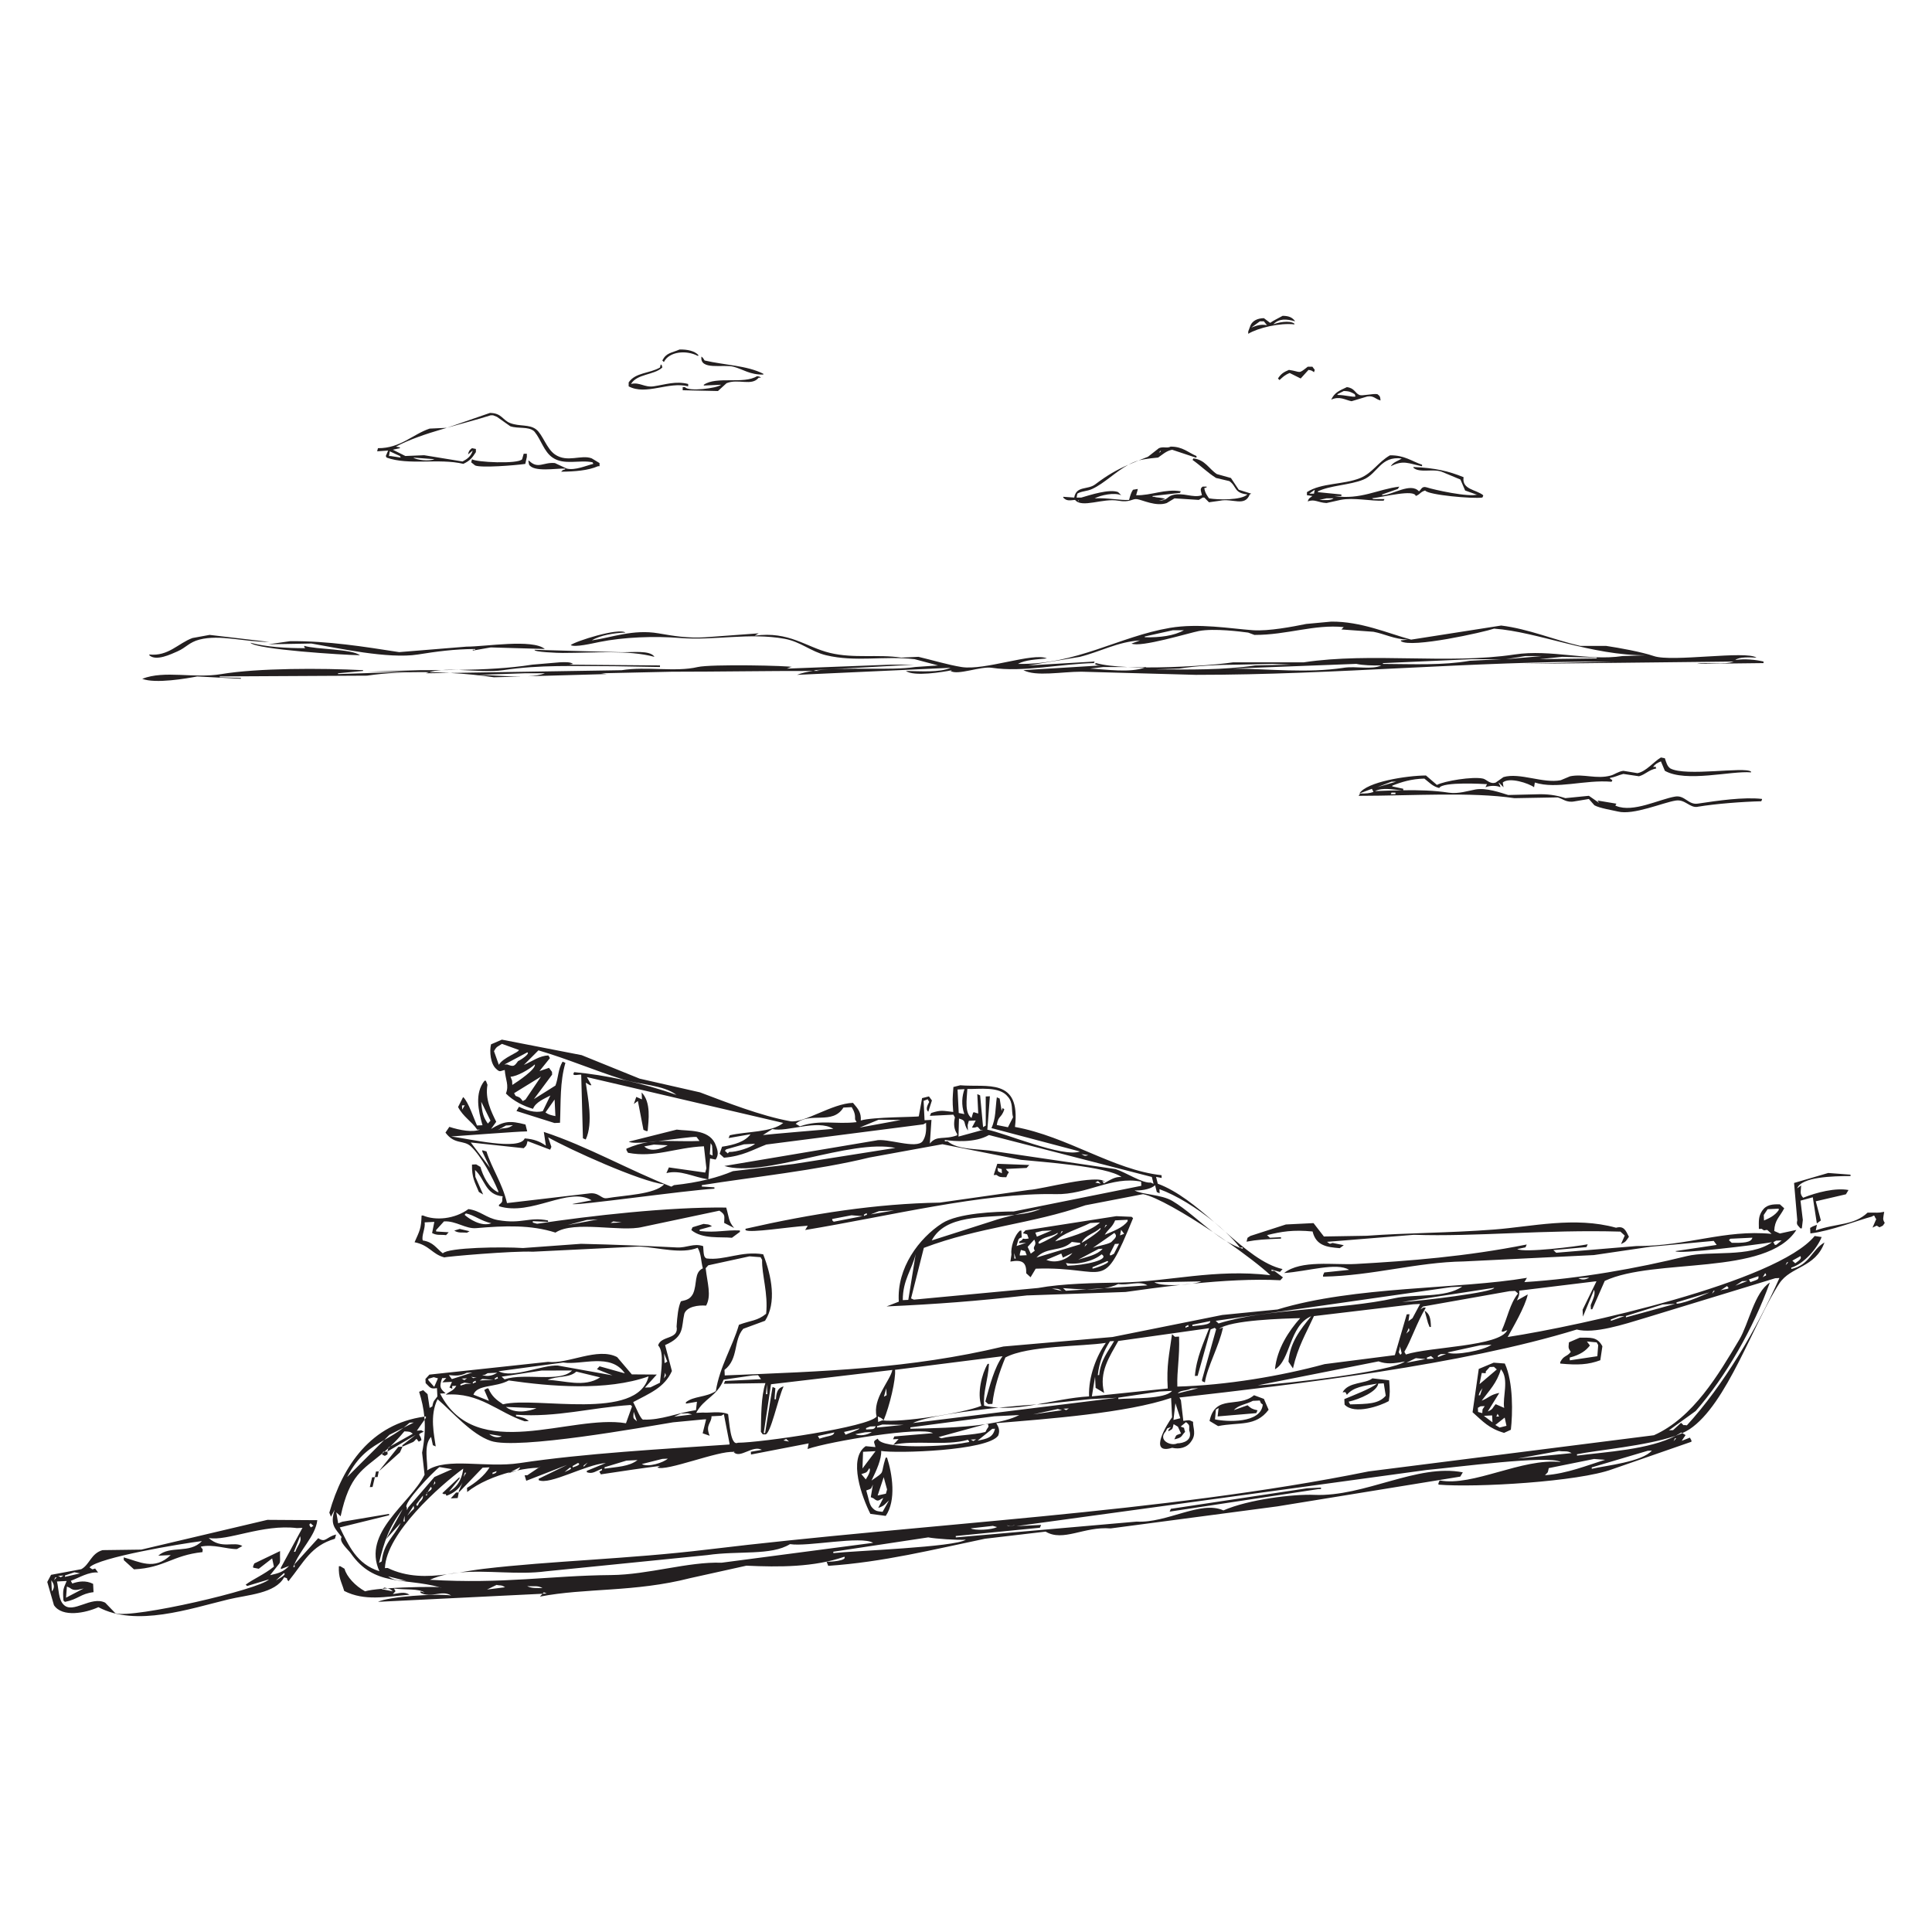 <svg xmlns="http://www.w3.org/2000/svg" id="Layer_1" viewBox="0 0 595.28 595.28"><defs><style>.cls-1{fill:#231f20;stroke-width:0px;}</style></defs><path class="cls-1" d="M398.83,99.97v-.24c-1.45-1.14-5.24-.37-6.52.24,1.74-1.93,4.12-1.69,6.76-.97-.86-1.15-1.84-1.67-3.86-1.69-1.41.8-2.66,1.33-3.86,2.17-.64-.48-1.29-.97-1.93-1.45-2.01.05-3.44.79-4.1,2.17-.24.64-.48,1.29-.72,1.93v.72c3.03-1.84,9.75-3.43,14.24-2.9ZM385.55,100.93c.88-.64,1.77-1.29,2.65-1.93h1.21l.97,1.21c-2.1-.41-3.25.18-4.83.72ZM214.93,109.62h.24v-.24c-1.19-1.24-3.32-1.75-5.79-1.69-2.58,1.11-4.06.97-5.31,3.38l.48.48c1.66-3.3,6.91-3.72,10.38-1.93ZM226.03,113c2.88.76,5.03,2.5,9.17,2.41v-.24c-5.11-2.59-11.8-2.63-18.1-4.1-.32-.51-.48-.84-.97-1.21-.63,4.35,6.75,2.31,9.89,3.14ZM212.04,119.03v-.72c-3.86-.98-6.91.16-10.62.72-2.85.43-4.35-1.39-7-.72,1.87-3.18,7.04-2.68,9.65-5.07-.23-.87.02-.49-.48-.97-.08.32-.16.64-.24.97-3.25,1.87-7.58,1.5-9.65,4.59v1.21c5.41,2.88,12.33-1.59,18.34,0ZM393.76,116.62l.48.48c1.05-.96,1.62-1.57,3.14-2.17,1.13.56,2.25,1.13,3.38,1.69.8-.88,1.61-1.77,2.41-2.65,1.1.18,1.05.25,1.69.72l.24-.72-.72-.97h-1.45c-3.09,2.43-1.93,1.52-5.79.97-1.63.67-2.49,1.26-3.38,2.65ZM211.07,119.27h-.72v.97c3.62.08,7.24.16,10.86.24.88-.8,1.77-1.61,2.65-2.41,3.62-1.49,7.73,1,9.89-1.69h.72c-.48-.39-.33-.33-1.21-.48-4.12,2.58-12.5-.08-16.41,2.65v.24c1.77-.08,3.54-.16,5.31-.24-1.13,1.1-10.17,2.18-11.1.72ZM416.44,123.62c1.61-.48,3.22-.97,4.83-1.45,2.05-.36,2.54.86,4.1,1.21-.14-1.33-.21-1.32-.97-1.93-1.4-.26-4.61.63-5.55.24-1.41-.59-1.43-2.1-3.86-2.41-2.53,1.18-3.78,1.69-4.83,3.86,2.6-1.21,4.39.13,6.27.48ZM412.1,121.45c.64-.32,1.29-.64,1.93-.97,1.85.03,2.27.37,3.38.97l.24.72c-.87.27-3.09-.47-5.55-.48v-.24ZM118.88,140.51l.24.48c6.86,2.48,16.05.13,23.65,1.93,2.05-.98,2.68-1.79,3.86-3.62v-.97l-1.21-.24c-.74.59-.96.78-1.21,1.93l1.45-1.21c-.53,1.78-1.65,2.6-3.14,3.38-3.94-.64-7.88-1.29-11.83-1.93-1.93.08-3.86.16-5.79.24-1.29-.64-2.57-1.29-3.86-1.93.72-.16,1.45-.32,2.17-.48v-.24l-1.21-.24c8.25-4.39,20.43-6.85,29.2-9.65h.72l1.21.48c1.37.97,2.74,1.93,4.1,2.9,2.52.82,5.43.01,7.24,1.45l.24.24c2.05,2.51,2.88,6.13,5.55,7.96,3.57,2.45,8.28.6,12.31,1.45l.24.48c-2.04.48-5.64,2.11-8.21,1.45-1.21-.56-2.41-1.13-3.62-1.69-3.55-.36-5.22,1.98-7.96-.72h-.24l.24,1.21c1.46,2.38,8.35,1.09,11.1,1.21v.24c-.87.27-.71.19-1.21.72,4.2-.05,8.25-.35,11.34-1.69h.48v-.97c-.8-.48-1.61-.97-2.41-1.45-3.24-1.26-7.5,1.44-11.34-1.21-2.59-1.79-3.77-6.17-5.79-7.72-2.12-1.63-5.12-.85-7.96-1.93-2.44-.93-2.58-3.09-6.27-3.14-4.42,1.53-8.85,3.06-13.27,4.59-1.77.08-3.54.16-5.31.24-5.17,1.72-9.02,6.1-15.93,6.03l-.24.97c1.13-.08,2.25-.16,3.38-.24-.24.56-.48,1.13-.72,1.69ZM133.84,141.48c-1.61.74-5.44.26-6.52-.48,2.17.16,4.34.32,6.52.48ZM120.09,139.06c1.05.48,2.09.97,3.14,1.45l.24.48c-1.05-.16-2.09-.32-3.14-.48h-.48l.24-1.45ZM350.56,141.96c-.98.3-1.93.72-2.85,1.22.96-.42,1.98-.85,3.08-1.29-.08.02-.16.04-.23.06ZM361.18,138.58c2.41.8,4.83,1.61,7.24,2.41h.24v-.48c-2.64-1.1-4.22-2.91-7.96-2.9-1.2.62-2.17-.12-3.62.48-1.13.88-2.25,1.77-3.38,2.65-1.04.4-2,.78-2.91,1.14,2.08-.57,6.05-.9,6.05-.9,1.25-.83,2.49-2.08,4.34-2.41ZM357.56,138.82c.15.5.17.15-.48.72l.48-.72ZM331.25,154.03c2.07,2.63,8.58-.61,13.27.24,3.68.66,4.34-.68,5.79-.48,1.69.23,5.84,2.37,9.17,1.21.8-.48,1.61-.97,2.41-1.45,2.49.16,4.99.32,7.48.48.4-.24.8-.48,1.21-.72h.48c.48.48.97.97,1.45,1.45,1.13-.16,2.25-.32,3.38-.48,3.87-.82,7.64,1.97,9.17-1.93l.48-.24c-1.29-.4-2.57-.8-3.86-1.21-.8-1.21-1.61-2.41-2.41-3.62-1.45-.4-2.9-.8-4.34-1.21-2.46-1.61-3.59-4.42-7.24-4.83l-.24.48c2.54,1.79,4.74,4.01,7.24,5.55,1.37.32,2.74.64,4.1.97,2.34,1.64,1.35,3.67,5.55,4.1-1.83,1.83-9.1,1.69-11.83,1.21-.66-1-1.2-1.66-1.45-3.14l.72-.24v-.24h-1.21c-1,.69-.49,1.31-.24,2.65-2.78.99-5.84-1.01-9.17,0-1.65.5-1.4,1.63-4.1,1.69.64-.16,1.29-.32,1.93-.48-.7-.52-2.44-.38-3.38-.72h-.48v-.24c2.82-.32,5.63-.64,8.45-.97l.24-.48c-4.81-.85-9.18,1.35-13.76,1.21.16-.56.32-1.13.48-1.69v-.24l-1.45.24c-.61.92-.85,1.8-1.21,3.14-2.8.15-6.88-.73-10.62-.48,1.91-1.02,6.06-1.89,8.21-.97l-.97-.97c-2.72-1.04-8.56.89-11.34,1.69h-1.45l.24-1.21c1.33-.83,2.89-.66,4.59-1.45,3.72-1.73,7.21-5.32,11.14-7.46-3.67,1.62-6.52,3.24-10.18,6.02-2.42,1.84-5.84.36-6.52,4.1-1.13-.08-2.25-.16-3.38-.24v.24c1.01,1.06,1.79.91,3.62.72ZM332.22,154.03c.22.43.24.06,0,.48v-.48ZM145.43,141.48l-.24.97,1.21.97c1.87.78,11.99,0,15.45-.48.16-.72.32-1.45.48-2.17v-.97h-.97c-.16.56-.32,1.13-.48,1.69-1.17,1.58-14.38.93-15.45,0ZM402.69,151.61v.97c.56.08,1.13.16,1.69.24-.78.65-1.08.52-1.45,1.69,2.12-.85,3.07.35,5.79.48,1.45-.32,2.9-.64,4.34-.97,4.12-.8,9.06.41,13.27.24l.24-.48h-3.38l-.48-.24c3.83-.47,13.05-2.84,13.51-.72,1.47-.56,1.28-1.19,2.9-1.69.81,1.37,14.71,2.62,17.62,2.17.08-.16.16-.32.24-.48v-.24c-2.18-1.79-6.62-1.7-6.03-5.55-4.59-1.87-8.71-2.84-15.45-3.14v.24c1.88,1.67,5.99.23,8.69,1.21,1.93.8,3.86,1.61,5.79,2.41.48,1.13.97,2.25,1.45,3.38,1.13.4,2.25.8,3.38,1.21h.48c-2.59.99-13.68-1.49-15.69-2.17-1.59-.54-1.75.87-2.41,1.21-2.55-2.84-8.18,1.17-11.34,1.21v-.24c1.61-.56,3.22-1.13,4.83-1.69l.48-.72c-6.67.8-11.92,4.13-20.03,2.9h2.17v-.48c-2.41-.24-4.83-.48-7.24-.72v-.24c3.64-1.83,9.93-1.94,14-3.62,4.47-1.84,5.29-7.34,11.83-6.52-1.22.86-2.61,1.08-3.38,2.41,3.87-2.02,5.4-.88,9.65,0v-.48c-3.24-1.11-5.49-2.97-9.89-2.9-3.63,2.07-5.41,5.47-9.17,7-5.19,2.11-11.93,1.43-16.41,4.34ZM408.72,153.54h2.17c-.73.7-2.88.57-4.34.48.72-.16,1.45-.32,2.17-.48ZM404.86,152.1h-1.45c.56-.4,1.13-.8,1.69-1.21l-.24,1.21ZM250.54,206.72c-1.88.28-3.57.66-4.96,1.21,15.77-.72,31.54-1.45,47.3-2.17-3.26,1.51-9.4,1.05-13.76.97,2.48,1.81,11.41.34,14.24-.24l-.48.24c2.19,1.44,9.25-1.52,12.79-.97,9.34,1.45,21.17-1.23,31.37-1.45l.24-.48c-6.84.4-13.68.8-20.51,1.21,5.31-.88,10.62-1.77,15.93-2.65,6.31-1.57,11.69-4.66,18.58-5.07-.88.32-1.77.64-2.65.97,2.74,1.32,17.85-3.31,20.75-3.86,4.74-.9,12.91.18,15.2.48.64.24,1.29.48,1.93.72,10.02.03,18.43-3.33,27.51-2.41l-.72.72c3.3.24,6.6.48,9.89.72,3.55.68,6.4,2.32,10.62,2.41-.72.08-1.45.16-2.17.24v.24c3.21,2.25,25.58-2.78,28.72-3.86,13.45.97,29.96,8.36,47.06,8.21-2.49.08-4.99.16-7.48.24-10.69,1.61-22.01-2.18-33.3-.48-20.53,3.09-44.06-.73-64.92,2.41h-21.72c-5.45.82-17.09,1.63-27.15,1.58-4.78,1.75-11.76.59-17.01.35,1.37-.16,2.74-.32,4.1-.48h7.51c-4.02-.18-7.47-.56-9.69-1.21l-.48.24c.57.38.88.45,1.93.48-7.96.48-15.93.97-23.89,1.45,3.84,2.07,11.83.48,17.86.48,11.74.32,23.49.64,35.23.97,43.64,0,84.16-4.23,128.87-4.1-9.41.24-18.82.48-28.24.72,21.72-.24,43.44-.48,65.16-.72-2.87,1.14-8.56.09-11.34.72,6.84-.08,13.68-.16,20.51-.24v-.48c-2.42-.57-5.75-.91-8.69-.48,1.22-.99,4.27-.82,6.52-.72-3.18-2.26-25.97,1.44-31.61-.48-3.82-1.3-10.65-2.53-14.72-3.14h-7.96c-8.16-1.88-15.91-5.23-24.37-6.27-9.25,1.45-18.5,2.9-27.75,4.34-7.18-1.95-15.43-5.63-24.62-5.55-2.57.24-5.15.48-7.72.72-4.13.84-11.6,2.27-16.41,1.93-6.97-.5-16.69-2.23-25.58-.72-15.72,2.67-28.79,11.41-46.82,11.1,2.25-1.26,5.8-1.38,8.93-1.69-4.2-1.94-19.12,3.8-26.31,2.65-4.08-.65-9.26-2.2-13.27-3.14-1.77.08-3.54.16-5.31.24-7.14-1.1-14.55.34-21.96-1.45-7.37-1.78-12.58-6.77-23.17-5.31l1.21-.72c-5.47.4-10.94.8-16.41,1.21-5.48.35-9.99-.43-14.48-1.21-7.77-1.34-14.44,1.32-20.51,2.17,2.46-1.55,6.79-2.29,10.38-2.41-2.16-1.55-15.46,2.67-16.89,3.86,1.18.78,6.67-.51,8.93-.97,7.21-1.46,16.76-1.87,24.86-1.21,10.31.84,21.3-1.72,32.1.24,4.99.91,8.11,3.95,12.79,5.07,9.11,2.18,17.71.13,27.27,1.21,2.41.64,4.83,1.29,7.24,1.93-2.33.16-4.67.32-7,.48-7.61,1.17-21.2-.1-30.57,1.08.29.04.59.08.88.13-.6,0-1.2,0-1.79,0ZM355.87,206.24c2.49-.08,4.99-.16,7.48-.24,5.28-.83,11.73-1.2,17.86-1.21,3.62-.08,7.24-.16,10.86-.24,1.93.08,3.86.16,5.79.24-3.7.08-7.4.16-11.1.24-9.61,1.44-20.28,1.29-30.89,1.21ZM414.03,205.76c-11.39,1.71-22.63.32-34.27.24,12.71-.48,25.42-.97,38.13-1.45,2.02.45,5.01.53,7.72.48-3.05,1.41-7.66.13-11.58.72ZM452.89,203.59c-8.44,1.46-17.06,1.03-26.79.97v-.24c9.09-.4,18.18-.8,27.27-1.21h9.17c-3.22.16-6.44.32-9.65.48ZM470.02,202.14h5.07c-3.7.32-7.4.64-11.1.97,2.01-.32,4.02-.64,6.03-.97ZM491.98,202.86c-5.87.08-11.75.16-17.62.24,2.33-.24,4.67-.48,7-.72,3.54.08,7.08.16,10.62.24v.24ZM352.73,196.11c2.9-.64,5.79-1.29,8.69-1.93h3.38c-3.05,1.71-7.36,2.29-12.07,2.17v-.24ZM54.69,200.69c2.63-1.13,3.57-2.8,6.76-3.62,6.37-1.65,13.87.76,21.48.72-6.11-.72-12.23-1.45-18.34-2.17-1.77.32-3.54.64-5.31.97-4.4,1.62-7.41,5.69-13.27,5.07v.24c2.1,1.93,6.72-.36,8.69-1.21ZM95.95,198.28c8.08,1.39,23.71,4.83,32.82,3.38,5.51-.88,11.01-1.66,17.62-1.69v.24h-.72v.24c1.85-.32,3.7-.64,5.55-.97,5.55.16,11.1.32,16.65.48-3.84-3.16-18.25-.72-24.13-.72-6.92.56-13.84,1.13-20.75,1.69-10.91-1.69-21.78-3.46-33.55-3.38-2.25.32-4.51.64-6.76.97,4.42-.08,8.85-.16,13.27-.24ZM110.92,201.9c-2.56-2-13.49-1.75-17.13-2.9-.19.62-.04.11.24.72-6.04-.01-12.13-.39-16.89-1.69,1.61,2.09,28.77,3.79,33.79,3.86ZM173.66,201.18c9.15,0,20-.98,27.99,1.21-1.35-2.18-6.82-1.31-10.86-1.45-8.69-.24-17.38-.48-26.06-.72-.45.68,7.06.97,8.93.97ZM60.72,208.42c4.5.24,9.01.48,13.51.72v-.24c-2.17-.08-4.34-.16-6.52-.24v-.24c15.12-.08,30.25-.16,45.37-.24,5.76-.86,12.46-1.17,19.13-1.07,1.16-.34,2.45-.53,3.82-.63-2.18.01-4.36.01-6.54.01-5.47.16-10.94.32-16.41.48h13.03c-7.32.24-14.64.48-21.96.72v-.24c2.57-.24,5.15-.48,7.72-.72v-.24c-12.82-.65-32.41-.68-43.68,1.21-8.54,1.43-17.39-1.27-24.37,1.45,4.06,1.59,13.88-.13,16.89-.72ZM138.66,207.33c-2.12-.12-4.28-.19-6.44-.22-.35.1-.7.21-1.03.34,2.49-.04,4.98-.08,7.47-.12ZM160.25,208.43c-4.52.02-9.6-.46-12.89-.5,4.75-.16,9.49-.32,14.24-.48h6.27c-1.34.54-3.19.8-5.26.92,8.11-.23,16.22-.45,24.33-.68-.56-.08-1.13-.16-1.69-.24,7.24-.16,14.48-.32,21.72-.48,15.12,0,29.08-.27,43.58-.24.3-.04.6-.09.91-.13-.27-.04-.54-.08-.8-.11,10.3-.56,20.59-1.13,30.89-1.69h-7.24c-10.62.4-21.24.8-31.86,1.21l1.21-.48h.48c-.63-.43-25.11-.96-29.2,0-6.84,1.61-15.72-.27-23.41.97-17.62.28-35.24.56-52.86.85,4.83.26,9.47.72,13.52,1.33,2.69-.07,5.38-.15,8.07-.22ZM136.04,206.47c1.75,0,3.5-.03,5.25-.05-1.83-.06-3.6-.07-5.25.05ZM155.08,206.48c11.3-1.7,21.52-1.21,34.27-1.21,4.58.08,9.17.16,13.76.24h.24v-.48c-9.33-.08-18.66-.16-27.99-.24l1.21-.24c-.79-.62-2.61-.56-4.1-.48-2.82.24-5.63.48-8.45.72-7.12,1.13-14.86,1.5-22.72,1.62,4.72.17,9.76.67,13.79.07ZM353.22,205.52h-5.76c1.71.08,3.52.12,5.4.13.12-.04.25-.08.36-.13ZM523.11,248.57c5.48-.93,14.11-1.57,19.55-1.69l.24-.48v-.24c-5.72-.63-13.54.51-19.79,1.45-2.95.44-3.97-2.69-7-2.17-5.01.86-12.86,5.01-18.1,2.9-.64-.33-.15-.03,0-.72-1.93-.32-3.86-.64-5.79-.97l.48.72c-1.05-.72-2.09-1.45-3.14-2.17-2.41.24-4.83.48-7.24.72-1.97-.64-4.31-1.21-7.72-1.21-3.3.08-6.6.16-9.89.24-2.36-.71-6.76-2.31-10.14-1.69-2.18.4-5.26,1.42-8.21.97-4.48-.69-9.2-.81-14-.74v.02c-.08,0-.15-.01-.23-.02-2.8.04-5.63.15-8.46.26,2.48-1.21,5.51-.42,8.46-.26.08,0,.15,0,.23,0v-.46c-1.13-.24-2.25-.48-3.38-.72v-.24c2.82-1.12,5.94-2.09,9.89-2.17,1.4,1.07,2.57,2.45,4.59,2.9.91-2.05,14.24-1.21,14.24-1.21h.48l-.48.97c1.45-.59,3.6-.53,4.59,0-.08-.63-.08-.49-.48-1.21v-.24l1.45,1.45c-.08-.48-.16-.97-.24-1.45,2.04-1.78,8.07.26,9.65,1.45.08-.48.16-.97.24-1.45,6.75,2.17,15.32-.94,23.65-.24l.24-.48-.72-.48v-.24c1.78-.28,2.35-.78,4.1-1.21,1.61.24,3.22.48,4.83.72,2.05-.59,2.95-1.95,5.31-2.41-.48-.97.11-.35-.97-.48.68-.89,1.27-1.23,2.41-1.69.4.97.8,1.93,1.21,2.9,6.53,3.68,20.49-.06,26.55.48v-.24c-2.03-1.6-20.05,1.6-24.86-.97-1-.67-1.27-1.91-1.69-3.14-.4-.08-.8-.16-1.21-.24-2.3,1.34-4.54,4.34-7.24,4.83-1.45-.24-2.9-.48-4.34-.72-1.59.21-2.71,1.14-3.86,1.45-4.49,1.22-8.4-.62-12.55.24-.97.4-1.93.8-2.9,1.21-5.44,1.06-12.61-2.44-17.62-.97-.8.56-1.61,1.13-2.41,1.69-1.73.6-2.81-.96-3.86-1.21-3.21-.74-11.95.73-14.24,1.93-1.13-.97-2.25-1.93-3.38-2.9-5.94.04-18.27,1.95-20.51,5.55,1.29-.48,2.57-.97,3.86-1.45l.48.97c-1.01.4-2.45.54-4.1.48l-.48.72c17.04-.03,34.65-1.25,48.03.72,4.42-.08,8.85-.16,13.27-.24,1.62.39,2.72,1.74,5.31,1.21,1.45-.24,2.9-.48,4.34-.72.56.64,1.13,1.29,1.69,1.93,1.51.9,5.98,1.61,7.24,1.93,4.82,1.21,13.9-2.78,17.86-3.38,2.92-.44,4.27,2.35,6.76,1.93ZM428.75,240.84h1.45c-1.93.56-3.86,1.13-5.79,1.69,1.45-.56,2.9-1.13,4.34-1.69ZM429.96,244.7h-1.45l.24-.48h1.21v.48ZM316.53,399.14c10.09-.35,20.19-.7,30.28-1.06,5.09-.73,10.89-1.51,16.92-2.18-3.25.19-6.7.02-8.09-.81,4.84-.09,9.67-.19,14.51-.28-.58.27-1.59.52-2.81.72,9.3-.93,18.92-1.5,27.15-1.06.27-.3.54-.6.81-.89-.89-.67-1.77-1.34-2.66-2.01l-.85.04c0-.14-.01-.28-.02-.43.87.24,1.73.48,2.6.73.27-.3.54-.6.81-.89-5.72-1.26-11.56-6.13-17.62-11.45,1.74,1.63,3.27,3.27,4.48,4.83.28-.01.57-.03.85-.04,0,.14.01.28.02.43-1.75-.56-3.41-1.38-5.02-2.34,5.69,3.97,10.79,7.88,13.54,10.46-17.2-2.02-31.22,1.99-46.03,2.26-8.36.15-17.97.3-25.55,1.68-12.76,1.2-25.52,2.39-38.27,3.59-.29-.13-.58-.26-.87-.38,1.31-5.19,2.62-10.38,3.94-15.57,17.2-6.49,32.84-7.25,49.77-13.12,5.92-1.14,11.85-2.29,17.77-3.43,3.97.75,12.94,5.95,21.52,11.67-4.26-3.23-8.24-7.04-12.45-9.56-3.49-2.08-9.4-1.93-11.69-3.27,1.16.1,4.64-.08,6.33-1.59l.53,2.11c.29.13.58.26.87.38-.02-.43-.04-.85-.06-1.28,5.24,1.89,11.6,5.83,16.91,10.18-5.58-4.87-11.36-9.62-17.42-11.86l-.53-2.11,1.73.34c-.01-.28-.03-.57-.04-.85-14.73-1.59-29.07-11.95-45.16-14.87,1.83-15.3-8.65-12.12-16.86-12.84-.7.18-1.41.35-2.11.53-.25,3.69-.35,3.91-.05,7.69-3.27-.35-3.68-.69-6.82.33-.13.29-.26.58-.38.87,2.41-.12,4.83-.24,7.24-.36.16.28.31.55.47.83-.43,1.99-.31,3.65.68,5.09,0,.14.01.28.02.43-4.08,1.51-6.29-.13-8.42,2.55.17-2.43.33-4.86.5-7.29-.71.03-1.42.07-2.13.1-.1-1.99-.2-3.98-.29-5.97.42-.16.84-.33,1.26-.49.16.28.31.55.47.83-.35.7-1.32,2.24-.28,3,.37-1.16.74-2.31,1.11-3.47-.3-.41-.61-.82-.92-1.24-.7.18-1.41.35-2.11.53-.34,1.87-.67,3.74-1.01,5.6-.28.27-14.31.16-17.88,1.3.17-2.42-.78-3.56-2.4-5.44-6.51.18-15.15,6.41-19.37,5.65-8.88-1.6-19.65-5.82-27.78-8.89-6.19-1.41-12.38-2.81-18.58-4.22-5.96-2.41-11.91-4.83-17.87-7.24-8.19-1.59-16.39-3.18-24.58-4.78-1.12.48-2.23.96-3.35,1.45-.51,2.14-.19,6.08,1.65,7.61,1.16,1.15,1.34.49,2.58.3.22,2.99,1.39,4.7.36,7.24,2.32,2.37,5.73,3.97,8.35,4.72.82-2.07,3.46-3.12,5.35-4.11-.78,1.6-1.55,3.21-2.33,4.81-2.41.67-5.29-.31-7.33-1.35-.26.44-.53.88-.79,1.32,3.9,1.23,7.81,2.47,11.72,3.7.57-.03,1.14-.06,1.7-.08.28-6.62-.07-12.42,1.66-18.45l-.87-.38c-1.45,2.46-1.25,4.9-2.2,7.37-2.21,1.39-4.42,2.78-6.63,4.17,1.87-2.51,3.74-5.03,5.61-7.54-.01-.28-.03-.57-.04-.85-.3-.41-.61-.82-.92-1.24-.98.33-1.96.67-2.94,1,1.07-1.33,2.15-2.67,3.22-4-.16-.28-.31-.55-.47-.83-2.76.1-4.89,1.76-7.55,2.93,1.49-1.5,2.99-2.99,4.48-4.49,8.87,2.59,17.19,6.19,26.07,8.97,5.45,1.71,12.25,1.61,16.47,4.75-10.35-3.65-21.99-6.17-31.53-7-.85,1.36.8.75,2.17.75.18,6.54.36,13.08.53,19.62.29.13.58.26.87.38,2.37-5.12.62-12.99,0-17.51.44.26.88.53,1.32.79.14,0,.28-.01.43-.02-.47-.83-.94-1.66-1.4-2.49,20.16,4.71,40.34,9.41,60.5,14.12-3.53,2.94-11.17,2.58-16.47,3.8-.13.29-.26.58-.38.87,2.26-.4,4.52-.79,6.78-1.19-1.69,2.28-4.93,3.27-8.78,3.85-.25.72-.5,1.45-.75,2.17l1.34,1.22c5.8-.51,8.88-2.47,13.04-4.06,16.13-2.07,32.27-4.15,48.4-6.22.28-.16.55-.31.83-.47.12,2.53-.08,4.14-1.01,5.6-1.89,2.7-11.22-1.07-14.53-.14-15.53,2.61-31.07,5.23-46.61,7.84,12.28,3.72,38.82-8.42,52.7-5.57-10.46,1.65-20.91,3.3-31.37,4.96-6.23.73-12.46,1.47-18.69,2.2-2.49,1.04-5,1.85-7.57,2.49,0,0,0,0,0,.01,0,0-.02,0-.03,0-3.36.84-6.83,1.41-10.56,1.81-.28.16-.55.31-.83.47-12.82-4.98-25.81-12.45-39.28-16.87.21,1.41.42,2.83.64,4.24-1.81-1.28-3.64-2.03-6.52-2.24-1.6,3.87-17.25.1-22.67-.6,0,0,22.29-1.64,22.57-1.53.14,0,.28-.01.43-.02.14,0,.28-.01.43-.02-.18-.7-.35-1.41-.53-2.11-4.93-1.26-6.54-1.07-10.61,1.37.53-.74,1.07-1.48,1.6-2.21-1.52-3.1-3.49-7-2.7-11.4-.16-.42-.33-.84-.49-1.26-.14,0-.28.01-.43.02-3.04,3.82-1.94,9.12-.61,13.7-.57.03-1.14.06-1.7.08-.83-1.76-2.69-7.43-4.27-8.76-.52,1.02-1.04,2.04-1.56,3.07,1.64,3.1,4.07,4.29,5.9,6.97.28-.01.57-.03.85-.04-2.14.96-6.11.26-9.44-.82-.4.59-.8,1.18-1.19,1.77,2.87,3.87,5.57,2.11,7.9,4.31,3.14,2.97,6.68,9.61,8.36,13.69,0,.14.01.28.02.43-3.06-1.44-4.77-5.21-5.51-7.85-.44-.26-.88-.53-1.32-.79-.43.02-.85.04-1.28.06-.07,4.05.86,5.39,2.12,8.44.44.26.88.53,1.32.79-.8-1.81-1.6-3.62-2.4-5.44-.03-.71-.07-1.42-.1-2.13,3.14,2.87,3.07,7.62,8.52,8.13-.37,1.45.39,1.47-1.15,2.62,0,.14.01.28.02.43,10.05,3.11,21.38-6.15,28.53-1.83-1.97.38-3.95.76-5.92,1.14.64.67,35.22-4.26,43.77-4.71,0-.14-.01-.28-.02-.43-1.29-.08-2.57-.16-3.86-.24,0-.14-.01-.28-.02-.43,15.15-2.43,35.71-4.58,51.7-8.52,7.48-1.36,14.96-2.73,22.44-4.09,8.05,1.6,16.11,3.2,24.16,4.8,6.29.66,26.64,1.99,31.02,5.31-1.86-.19-3.31.77-5.46,1.98-.16-.28-.31-.55-.47-.83.29.13.58.26.87.38-1.98-2.61-19.59,2.28-23.38,2.43-9.19,1.3-18.38,2.61-27.58,3.92-19.48.33-39.21,3.36-59.84,8.06,0,.14.01.28.02.43,1.6.93,13.21-1.01,19.16-1.37-.26.44-.53.88-.79,1.32,25.53-4.21,54.95-11.56,77.21-11.05,9.62.22,17.36-5.66,26.3-3.85.02.43.04.85.06,1.28-13.11,2.64-26.23,5.27-39.34,7.91-5.59.04-17.14.49-22.04,3.64-7.06,4.55-14.02,13.73-13.34,24.15-1.26.49-2.52.98-3.77,1.47,15.67-.72,27.68-1.63,43.41-3.41ZM334.8,397.28c1.82-.12,3.63-.24,5.45-.36,1.55-.25,3.02-.66,4.3-1.29,2.99.53,6.49-1.11,8.99.41-4.43.29-8.86.58-13.29.88-1.75.29-3.62.38-5.45.36-2.13.14-4.25.28-6.38.42-.3-.27-.6-.54-.89-.81,2.08.14,4.65.37,7.28.39ZM327.14,397.76c-1.01-.24-2.02-.47-3.03-.71,1.84.01,2.06,0,3.03.71ZM171.13,343.89c-1.36-.28-2.16-.46-3.05-1.13.93-1.33,1.86-2.65,2.8-3.98.08,1.7.17,3.41.25,5.11ZM153.7,328.09c-.5-1.4-.99-2.8-1.49-4.2.85-1.56,1-1.28,2.45-2.26,1.74.63,3.48,1.25,5.22,1.88-.03.8-4.88,2.32-6.18,4.58ZM166.69,331.72c-1.59,2.36-3.19,4.71-4.78,7.07-.28.16-.55.31-.83.47-.88-1.09-.73-1.07-2.21-1.6-.16-.28-.31-.55-.47-.83,2.76-1.7,5.53-3.4,8.29-5.11ZM164.8,327.97c.35,1.48-5.22,5.24-6.95,6.32-.02-.43-.04-.85-.06-1.28-.16-.42-.33-.84-.49-1.26,1.95-.06,5.71-2.17,7.5-3.79ZM159.62,326.94c-1.17,1.6-1.32,1.82-3.37,1.02l-.85.04c2.36-1.25,4.72-2.51,7.08-3.76.92.4-2.01,2.34-2.86,2.7ZM224.65,354.94c-.14.15-.27.3-.41.45-.3-.27-.6-.54-.89-.81.14-.15.27-.3.41-.45,1.83-.52,3.65-1.03,5.48-1.55,1.14-.06,2.27-.11,3.41-.17-1.2,1.15-5.75,2.6-7.99,2.53ZM235.07,349.73c.97-.62,1.93-1.23,2.9-1.85,4.53,1.05,13.86-3.12,18.79-.07,0,0-21.19,1.78-21.69,1.92ZM246.48,347.04c-.44-.26-.88-.53-1.32-.79,4.49-3.85,11.3.49,14.71-4.99.85-.04,1.7-.08,2.56-.13.83,1.41,1.09,2.3,1.04,3.79.16.28.31.55.47.83-6.62.76-11.12-.88-17.45,1.28ZM264.86,347.42c1.95-.81,3.91-1.62,5.86-2.42,2.28.03,4.56.06,6.84.09-4.23.78-8.47,1.55-12.7,2.33ZM155.9,346.78c.71-.03,1.42-.07,2.13-.1-1.28.91-1.95.88-3.37,1.02-.42.16-.84.33-1.26.49.83-.47,1.66-.94,2.49-1.4ZM148.28,339.46c.95,1.95,1.9,3.89,2.85,5.84-.27.3-.54.6-.81.89-1.23-1.7-1.82-3.18-2.04-6.74ZM142.41,341.88c-.02-.43-.04-.85-.06-1.28l.85-.04c-.26.44-.53.88-.79,1.32ZM186.9,369.18c-1.67.29-2.35-1.98-5.62-1.43-8.35.98-16.71,1.96-25.06,2.94-1.43-6.1-4.74-10.78-6.33-15.92-.43-.12-.87-.24-1.3-.36,0,.14.01.28.02.43.79,1.67,1.59,3.34,2.38,5.01-1.98-2.61-3.96-5.22-5.94-7.83,5.44.59,10.88,1.18,16.32,1.76.89-.92.8-.62,1.17-2.19,2.32.88,4.64,1.77,6.97,2.65.13-.29.26-.58.38-.87-.33-.98-.67-1.96-1-2.94,6.44,3.67,28.48,13.67,35.74,14.48-2.93,3.14-12.22,3.33-17.73,4.29ZM256.89,376.43c-.15-.14-.3-.27-.45-.41,0-.14-.01-.28-.02-.43,1.97-.38,3.95-.76,5.92-1.14,1.14.09,2.29.17,3.43.26-2.96.57-5.93,1.14-8.89,1.72ZM266.2,374.69c0-.14-.01-.28-.02-.43.28-.16.55-.31.83-.47.23.89.21.25-.81.89ZM268.31,374.16c.84-.33,1.68-.65,2.52-.98,1.56-.08,3.13-.15,4.69-.23-2.4.4-4.8.81-7.2,1.21ZM337.46,364.36c.28-.16.55-.31.83-.47.3.27.6.54.89.81l-1.73-.34ZM335.34,355.92c-1.1.33-1.09.25-2.15-.32.72.11,1.43.21,2.15.32ZM298.03,335.54c3.64.08,9.98-.93,12.51,2.38,1.72,1.89,1.02,4.22,1.59,6.33-.52,1.02-1.04,2.04-1.56,3.07-1.15-.23-2.3-.46-3.45-.69.51-3.06,1.32-1.9,2.33-4.81-.7-.64-.5-.43-.83.47-.2-1.27-.41-2.54-.61-3.81-.29-.13-.58-.26-.87-.38-.47,3.22-.26,6.57-1.67,9.48,9.09,2.4,18.18,4.81,27.27,7.21-5.28,1.94-23.13-5.69-28.52-6.72.26-3.43.52-6.86.78-10.29-.43.02-.85.04-1.28.06,0,2.99,0,5.98.01,8.97-.28.16-.55.31-.83.47-.3-3.26-.6-6.52-.91-9.78l-.87-.38c.1,1.99.2,3.98.29,5.97-1.91-.44-1.3-.98-2.07,1.38-2.17-1.6-1.47-5.62-1.29-8.91ZM298.23,348.34c-.03-.57-.06-1.14-.08-1.7.12-.43.24-.87.36-1.3.71-.03,1.42-.07,2.13-.1-.39.73-.78,1.46-1.17,2.19,1.96.2,1.25-1.01,2.6.73.28-.01.57-.03.85-.04-2.53.69-5.06,1.39-7.59,2.08.05-1.85.1-3.71.15-5.56,2.28.66,1.35,1.01,2.28,2.88.16.28.31.55.47.83ZM297.18,335.58c-.73,2.03-1.09,4.78-.05,7.69l-1.73-.34c-.12-2.41-.24-4.83-.36-7.24.71-.03,1.42-.07,2.13-.1ZM343.67,360.21c-12.33-1.82-24.67-3.63-37.01-5.45-4.68-.86-11.66-.33-14.68-3.13-.28.01-.57.03-.85.04,0-.14-.01-.28-.02-.43,2.86.41,9.25.97,13.6-1.52,16.73,4.31,33.46,8.61,50.19,12.92l.53,2.11c-.29-.13-.58-.26-.87-.38-2.57.27-7.67-3.16-10.88-4.17ZM312.58,374.31c4.1-1.01,8.2-1.87,8.2-1.87-2.32,1.06-5.15,1.56-8.2,1.87-2.5.62-5.01,1.28-6.57,1.84-6.31,2.02-12.62,4.04-18.93,6.05,4.21-7.96,15.9-6.93,25.5-7.9ZM282.15,386.3c-.76,4.74-1.53,9.47-2.29,14.21-.57.03-1.14.06-1.7.08,0-6.33,2.86-9.36,4-14.29ZM195.3,340.15c.41-.3.82-.61,1.24-.92.57,2.96,1.14,5.92,1.72,8.89.29.13.58.26.87.38.14,0,.28-.01.43-.02.25-3.23,1.13-8.85-1.86-11.87.03.71.07,1.42.1,2.13-.58-.26-1.16-.51-1.75-.77-.25.72-.5,1.45-.75,2.17ZM218.77,356.94l1.73.34c1.09-1.57.66-3-.25-5.11-2.21-4.3-8.22-3.63-11.74-4.12-4.92,1.24-9.85,2.48-14.77,3.71.76.47,3.08.42,5.92.17,1.04-.17,2.06-.27,3.09-.32,4.92-.58,10.27-1.42,11.86-1.3.3.41.61.82.92,1.24-5.31.21-9.11-.14-12.77.06-1.06.12-2.11.24-3.09.32-2.06.33-4.21.93-6.67,2,0,.14.01.28.02.43.16.28.31.55.47.83,8.25,1.61,14.55-1.61,23.4-2,.25,2.27.51,4.53.76,6.8-.12.43-.24.87-.36,1.3-3.73-.53-7.46-1.06-11.19-1.59-.26.58-.51,1.16-.77,1.75,4.37-1.08,8.05,1.17,12.88,1.93.01,0,.02,0,.03,0,.18-2.14.36-4.28.54-6.42ZM218.96,352.23c.68,1.02.36.71.51,1.68.03.71.07,1.42.1,2.13-.29-.13-.58-.26-.87-.38.09-1.14.17-2.29.26-3.43ZM198.51,353.23c.99-.19,1.98-.38,2.96-.57,1.43.07,2.86.14,4.28.22,0,0-4.68,2.83-7.24.36ZM317.12,358.95c-3.28-.12-6.56-.25-9.84-.37-.37,1.16-.74,2.31-1.11,3.47.28-.01.57-.03.85-.04.96.7,1.18.71,3.03.71.13-.29.26-.58.38-.87.72-1.17.42-.27-.51-1.68,2.13-.1,4.26-.21,6.39-.31.27-.3.54-.6.81-.89ZM307.34,359.86c.43.12.87.24,1.3.36.02.43.04.85.06,1.28-1.7-.81-1.05-.4-1.36-1.64ZM551.94,391.01c0-.14-.01-.28-.02-.43,3.97-1.23,7.94-5.86,9.36-9.43-.72-.11-1.43-.21-2.15-.32-11.68,14.25-72.14,27.7-94.59,31.12,1.43-2.6,5.45-9.43,6.19-13.12-1.11.62-2.22,1.25-3.33,1.87.65-1.52.76-1.63.71-3.03,7.78-.95,15.57-1.9,23.36-2.85l.43-.02c-1.42,2.92-2.85,5.84-4.27,8.75.03.71.07,1.42.1,2.13,1.15-2.76,2.29-5.52,3.44-8.29.49,1.53-.4,3.03-1.05,4.75.02.43.04.85.06,1.28.14,0,.28-.01.43-.02,1.28-2.91,2.56-5.82,3.84-8.73,15.36-7.21,49.89-1.35,59.04-15.71-1.69.37-3.38.74-5.07,1.1-.58-.26-1.16-.51-1.75-.77.14-3.42,1.58-4.13,3.08-6.99-.45-.41-.89-.81-1.34-1.22-2.29-.07-4.19.09-5.46,1.98-1.18,1.8-1.04,3.09-1.01,5.6.28-.01.57-.03.85-.04,1.15.78.42.4,1.73.34.45.41.89.81,1.34,1.22-14.57-1.41-25.82,3.81-41.68,3.75-8.22.69-16.45,1.38-24.68,2.06-.3-.27-.6-.54-.89-.81,3.4-.31,6.81-.62,10.21-.93.13-.29.26-.58.38-.87-3.31.68-19.54,2.68-21.71,1.49.85-.18,1.69-.37,2.54-.55.13-.29.26-.58.38-.87-18.6,3.71-36.16,5.08-52.68,6-6.61.37-16.85-1.35-22.08,2.79,7.37-.52,16.2-3.37,20.03-.98-2.55.27-5.1.53-7.65.8-.13.29-.26.58-.38.87,0,.14.01.28.02.43,15.36-.29,28.78-4.46,43.34-4.69,13.35-.65,26.71-1.31,40.06-1.96,5.8-.85,11.59-1.71,17.39-2.56,6.52-.6,13.04-1.21,19.56-1.81.3.41.61.82.92,1.24-4.24.64-8.48,1.27-12.72,1.91.62,1.08,24.87-1.93,29.77-2.74-6.87,4.84-19.13,2.52-26.28,4.28-15.35,3.78-32.78,6.91-50.02,8.01.26-.44.53-.88.79-1.32-21.05,3.58-53.03,2.47-76.85,9.75-5.67.56-11.34,1.13-17.01,1.69-11.28,2.26-22.56,4.52-33.84,6.79-11.2.98-22.4,1.95-33.61,2.93-28.8,6.88-55.23,7.66-85.86,8.91-.03-.57-.06-1.14-.08-1.7,4.43-3.39,2.67-9.13,5.79-12.67,2.24-.82,4.48-1.64,6.71-2.47,3.6-5.51,2.06-13.75-.58-20.48-6.68-1.13-11.95,1.99-17.45,1.28-.83-.37-.88-1.13-1.04-3.79-2.94-1-4.97.55-8.1.4-10.76-.53-19.14-.88-29.53-1.12-5.96.43-11.92.87-17.88,1.3-6.26-.43-23.1-.2-24.7,1.64-2.1-1.64-2.92-3.47-6.18-3.97-.48-1.39.86-3.78.58-5.58.99-.05,1.99-.1,2.98-.15-.23,1.15-.46,2.3-.69,3.45,1.68.83,2.46.4,4.3.64l.81-.89c-1.29-.08-2.57-.16-3.86-.24,0-.14-.01-.28-.02-.43.81-.89,1.62-1.79,2.43-2.68,3.75-.21,6.61,2.36,9.93,2.08,8.83-.76,16.81-1.06,24.42,1.37,5.86-3.82,20.08-.07,26.83-1.74,7.89-1.67,15.79-3.34,23.68-5.01,2,1.29,1.47,1.74,1.47,3.77,1.02.52,2.04,1.04,3.07,1.56-1.77-2.12-1.49-3-2.44-6.29-17.81-.22-41.82,2.52-58.28,4.99-.43-.12-.87-.24-1.3-.36,0-.14-.01-.28-.02-.43,1.57.07,3.14.13,4.71.2,0-.14-.01-.28-.02-.43-5.97-1.19-7.97,1.19-15.38-.1-3.7-.65-5.45-2.9-9.14-3.4-4.22,3.08-10.12,3.63-14,1.97-.14,0-.28.01-.43.02-.14,4.05-.56,4.6-2.16,8.22,4.64.93,5.4,3.71,9.2,4.68.17-.23,21.19-2.07,27.25-1.76,10.94-.54,21.88-1.07,32.82-1.61,6.4.41,12.89,2.39,17.96.4,1.14,1.96.95,3.91,1.59,6.33-2.79,1.28-1.65,4.81-3.03,7.84-.83,1.52-1.72,1.89-3.73,2.32-.84,1.81-1.12,4.59-1.33,7.75.78,4.14-4.76,2.72-5.69,5.83,2.02,2.01.83,8.57.56,11.51-.97.47-1.95.95-2.92,1.42-.57.03-1.14.06-1.7.08,1.22-1.34,2.43-2.68,3.65-4.02-2.56-.02-5.13-.03-7.69-.05-1.51-1.78-3.02-3.55-4.53-5.33-6.02-3.14-15.16,2.24-21.29,1.47-12.18,1.31-24.37,2.62-36.55,3.93-.41.45-.81.89-1.22,1.34.02.43.04.85.06,1.28,1.45,1.39,1.39,1.87,3.49,1.54.04.85.08,1.7.13,2.56-.87,1.3-1.2,1.07-1.56,3.07-.28.16-.55.31-.83.47-.21-1.41-.42-2.83-.64-4.24-.45-.41-.89-.81-1.34-1.22-.42.16-.84.33-1.26.49.85,2.7,1.37,5.17,1.61,7.66.16-.02.31-.05.47-.07,0,.14.01.28.02.43-.14.2-.27.39-.41.59.2,3.14-.05,6.36-.77,10.15.25,2.27.51,4.53.76,6.8-4.54,9.07-19.33,17.71-13.92,29.73-7-2.18-9.46-7.9-12.2-13.5,5.06-1.24,10.13-2.49,15.2-3.74,0-.14-.01-.28-.02-.43-4.8.8-9.6,1.61-14.41,2.42-.42.16-.84.33-1.26.49-.2-1.13-.4-2.26-.59-3.39.45.41.89.81,1.34,1.22,2.76-12.88,6.82-14.33,12.92-19.42.07-.15.13-.3.2-.45.12,0,.24-.01.36-.02.39-.34.79-.69,1.2-1.06.03-.09.05-.19.08-.28.2-.11.39-.22.58-.33,1.34-1.27,2.77-2.76,4.3-4.61,1.72.11,1.67.05,2.6.73-2.3,1.29-4.6,2.59-6.9,3.88-.22.21-.45.41-.66.61-.09.34-.19.68-.28,1.01,2.91-1.71,5.81-3.42,8.72-5.13-1.37,1.06-2.74,2.13-4.12,3.19,0,.14.01.28.02.43,1.12-.48,2.23-.96,3.35-1.45,1.35-1.04.63-1.41,1.7-.08.28-.16.55-.31.83-.47-.21-1.87-1.77-1.58.73-2.6-1.29-.75-.46-.35-2.15-.32.79-1.13,1.59-2.26,2.38-3.39-.02-.32-.05-.63-.08-.94-16.33,2.25-25.14,15-29.26,29.58.16.42.33.84.49,1.26.39-.73.78-1.46,1.17-2.19-1.53,4.68.08,5.73,2.12,8.44-.96,1.41,2.05,3.9,2.81,4.99,7.22,10.39,16.3,7.45,27.43,10.48.32.03.48.07.43.12-.14-.04-.29-.08-.43-.12-1.92-.18-9.86-.09-16.05.35.63.16,1.01.34,1.58.92-1.15-.23-2.3-.46-3.45-.69.06-.03.12-.07.18-.1-2.32.2-4.25.46-5.28.78-3.04-1.67-5.69-4.55-6.32-6.95-.44-.26-.88-.53-1.32-.79-.14,0-.28.01-.43.02-.13,3.59.74,4.6,1.65,7.61,6.3,3.2,12.74,1.77,20.13,1.15-1.59-1.03-3.16-.44-5.14-.18.27-.3.54-.6.81-.89-.16-.28-.31-.55-.47-.83,3.71.47,7.54-.06,9.46,1.25-.43-.12-.87-.24-1.3-.36,0,.14.01.28.02.43,3.38,1.75,6.49-.98,9.44.82-4.77-.66-19.34.36-22.55,1.96,16.9-.83,33.81-1.66,50.71-2.49.14-.15.27-.3.41-.45.29.13.58.26.87.38-.43.02-.85.04-1.28.06-.27.3-.54.6-.81.89,14.12-2.73,29.09-1.29,46.29-5.69,5.78-1.28,11.55-2.56,17.33-3.84,10.11.47,20.84.48,30.2-2.76.87,1.27-4.4,1.59-5.48,1.55.16.42.33.84.49,1.26,16.96-1.15,32.42-5.05,48.29-8.35,6.23-.73,12.46-1.47,18.69-2.2,5.42,3.26,11.84-1.66,20.03-.98,17.12-2.26,34.24-4.53,51.36-6.79,18.79-3.06,37.58-6.11,56.37-9.17.26-.44.53-.88.79-1.32-14.05-2.77-30.27,7.62-45.8,6.94-6.21-.27-20.13,1.35-27.96,4.79-6.97-3.17-17.35,3.97-26.74,3.45-18.57,1.62-37.15,3.25-55.72,4.87,0-.14-.01-.28-.02-.43,8.64-.85,17.29-1.7,25.93-2.55.13-.29.26-.58.38-.87-2.56.13-5.11.25-7.67.38,42.15-5.77,84.31-11.54,126.46-17.31,8.91-.79,37.65-4.67,41.32-2.45-12-1.3-26.98,7.63-37.32,5.67-.13.29-.26.58-.38.87,0,.14.01.28.02.43,11.51.96,43.13-.89,53.59-4.76,8.12-2.82,16.24-5.64,24.36-8.46,0-.14-.01-.28-.02-.43-.16-.28-.31-.55-.47-.83-.84.33-1.68.65-2.52.98.4-.59.8-1.18,1.19-1.77-.33-.2-.66-.4-1-.6-.64.28-1.32.55-2.05.81-8.2,4.29-21.5,4.96-30.39,6.12,0-.14-.01-.28-.02-.43,6.18-1.26,21.53-2.58,30.41-5.7.6-.32,1.19-.65,1.73-1,.11.06.22.13.32.19.82-.37,1.56-.76,2.19-1.17,11.56-7.63,19.73-32.76,27.7-44.93,3.51-5.36,11.11-4.78,13.91-12.64-4.02,2.33-4.53,6.97-10.28,8.19ZM554.74,387.03c.38.71-.05,1.12-1.6,2.21-.3-.27-.6-.54-.89-.81.83-.47,1.66-.94,2.49-1.4ZM533.6,382.94c-.3-.27-.6-.54-.89-.81.14-.15.27-.3.41-.45,2.27-.11,4.55-.22,6.82-.33-.37,1.56-2.9,1.62-6.33,1.59ZM547.24,382.27c.57-.03,1.14-.06,1.7-.08-.55.45-1.09.91-1.64,1.36-.14,0-.28.01-.43.02-.16-.28-.31-.55-.47-.83.28-.16.55-.31.83-.47ZM543.52,376.05l-.08-1.7c.4-.59.8-1.18,1.19-1.77,1.14-.06,2.27-.11,3.41-.17,0,.14.01.28.02.43-1.22,1.79-3.19,2.64-4.54,3.21ZM489.7,393.64c-1.52.88-2.53.63-3.41.17,1.14-.06,2.27-.11,3.41-.17ZM188.96,376.34c.86.1,1.72.2,2.58.3-.85.04-1.7.08-2.56.13-.28.01-.57.03-.85.04.28-.16.55-.31.83-.47ZM180.82,375.89c1.14-.06,2.27-.11,3.41-.17-3.1.58-6.21,1.16-9.31,1.74,1.97-.52,3.94-1.05,5.9-1.57ZM143.55,373.87c2.6.52,4.65,2.36,7.84,3.03-3.13,1.2-6.97-1.43-8.24-2.59.14-.15.27-.3.41-.45ZM118.35,443.73c.55-.55,1.09-1.09,1.64-1.64,1.46-.74,2.92-1.47,4.37-2.21.61-.46,1.22-.96,1.85-1.52.43-.02.85-.04,1.28-.06-1.04.53-2.09,1.05-3.13,1.58-2.13,1.62-4.12,2.76-6.01,3.84-3.8,3.8-7.6,7.59-11.39,11.39,3.53-6.81,7.21-8.99,11.39-11.39ZM543.89,392.26c.71,1.01-.01.62-.79,1.32.26-.44.53-.88.79-1.32ZM541.8,393.22c.12,1.07-.11.98-2.47,1.83-.16-.28-.31-.55-.47-.83.98-.33,1.96-.67,2.94-1ZM536.75,394.75c.57-.03,1.14-.06,1.7-.08-1.26.49-2.52.98-3.77,1.47.69-.46,1.38-.92,2.07-1.38ZM532.12,396.26c1.32,1.16-.59.75-2.07,1.38.69-.46,1.38-.92,2.07-1.38ZM527.92,397.74c.14,0,.28-.01.43-.02-.27.3-.54.6-.81.89l.38-.87ZM526.66,398.23s-7.03,3.29-10.08,3.48c0-.14-.01-.28-.02-.43,3.37-1.02,6.74-2.04,10.1-3.06ZM512.32,401.93c1.28-.06,2.56-.13,3.84-.19-5.06,1.39-10.12,2.77-15.18,4.16,0-.14-.01-.28-.02-.43,3.79-1.18,7.57-2.37,11.36-3.55ZM498.83,405.58c.57-.03,1.14-.06,1.7-.08-1.4.5-2.8.99-4.2,1.49,0-.14-.01-.28-.02-.43.84-.33,1.68-.65,2.52-.98ZM466.83,397.75c.3.27.6.54.89.81-2.52,3.14-3.23,7.46-5,11.35,0,.14.01.28.02.43,1.14-.12.26-.06,1.68-.51-2.24,5.06-23.93,5.12-31.24,7.51-.16-.28-.31-.55-.47-.83,2.01-3.31,3.89-9.17,6.6-13.57-1.01-.19-.59.01-1.68.51.27-.3.54-.6.81-.89,8.89-1.58,17.79-3.15,26.68-4.73.57-.03,1.14-.06,1.7-.08ZM459.53,414.34c-2.26,1.74-11.54,3.47-13.55,2.37,3.38-.74,6.76-1.47,10.14-2.21,1.14-.06,2.27-.11,3.41-.17ZM445.57,417.16c-.84.33-1.68.65-2.52.98,0-.14-.01-.28-.02-.43.28-.16.55-.31.83-.47.57-.03,1.14-.06,1.7-.08ZM441.8,418.63c-.71.03-1.42.07-2.13.1,0-.14-.01-.28-.02-.43l1.26-.49.89.81ZM439.24,418.75c-1.97.38-3.95.76-5.92,1.14.97-.47,1.95-.95,2.92-1.42,1,.09,2,.19,3,.28ZM432.87,419.49c-3.82,3.06-36.37,6.87-45.35,7.35,12.41-2.46,24.82-4.92,37.23-7.38,2.45.9,4.62.71,8.12.03ZM431.36,414.87c.18.7.35,1.41.53,2.11-.14.15-.27.3-.41.45-.9-1.26-.3-.42-.13-2.56ZM433.3,410.93c.26-.58.51-1.16.77-1.75.43,1.1.06.81-.77,1.75ZM431.97,401.17c9.47-1.46,18.94-2.92,28.41-4.38-.03,1.34-22.41,4.06-28.41,4.38ZM447.12,396.58c1.14-.06,2.27-.11,3.41-.17-5.2,3.64-14.74,2.24-20.76,3.58-16.67,3.71-39.18,3.01-54.3,7.79l-.89-.81c24.18-3.46,48.36-6.93,72.54-10.39ZM372.88,407.05c.26,1.25-3.58,1.3-5.48,1.55,0-.14-.01-.28-.02-.43,1.83-.37,3.67-.75,5.5-1.12ZM366.1,408.24c.23.89.21.25-.81.89,0-.14-.01-.28-.02-.43.28-.16.55-.31.83-.47ZM372.56,409.21c-1.74,4.65-3.89,8.98-4.4,14.74l.85-.04c1.33-4.76,2.67-9.53,4-14.29.42-.16.84-.33,1.26-.49.15.14.3.27.45.41-1.45,5.2-2.91,10.4-4.36,15.59,0,.14.01.28.02.43.29.13.58.26.87.38.67-4.64,4.42-11.28,5.58-16.93-.42.16-.84.33-1.26.49,3.33-2.8,20.3-3.24,25.04-3.36-3.48,3.9-7.17,9.44-7.77,15.76,4.82-2.67,4.38-13.48,11.16-16.35-3.42,4.2-6.55,8.14-7,14.01.46.69.92,1.38,1.38,2.07,1.56-6.74,3.87-10.46,6.47-16.12,10.19-1.21,20.39-2.42,30.58-3.64.71-.03,1.42-.07,2.13-.1-.78,1.46-1.57,2.92-2.35,4.39-.41.3-.82.61-1.24.92.11-.72.21-1.43.32-2.15-.28.01-.57.03-.85.04-1.22,4.19-2.44,8.38-3.66,12.57-7.22.92-14.43,1.85-21.65,2.77-13.32,3.64-30.32,6.52-45.37,6.92-.17-5.05.77-9.03.53-15.4-.43.02-.85.04-1.28.06-.3-.27-.6-.54-.89-.81-.87,6.44-1.73,9.43-1.32,16.73-7.79.81-15.59,1.62-23.38,2.43.33-2.01.66-4.02.99-6.03.06,1.14.11,2.27.17,3.41.88.53,1.76,1.05,2.64,1.58-1.72-6.47,1.72-11.27,4.34-16.02,9.33-1.31,18.67-2.62,28-3.94ZM365.15,441.18c-.67-1.86.27-.88-1.36-1.64.55-.45,1.09-.91,1.64-1.36,1.33,1.04.92,1.09.98,2.52,1.18,3.11-1.86,4-3.65,4.02-2.04.97-6.09-.99-3.6-3.67.76-1.32.04-.72,1.64-1.36-.27.3-.54.6-.81.89,0,.14.01.28.02.43,1.43-.87,1.14-.4,1.6-2.21.44.26.88.53,1.32.79.32.7.64,1.39.96,2.09-1.74.65-1.34.29-2.05,1.81,2.53-.56,1.97-.93,3.3-2.3ZM361.56,437.51c.2-1.72.4-3.44.6-5.16.5,1.54,1.01,3.08,1.51,4.63l-2.11.53ZM369.19,427.74c-2.11.53-4.22,1.06-6.33,1.59.97-1.11,2.38-.65,4.2-1.49.71-.03,1.42-.07,2.13-.1ZM361.12,428.56c-2.15,2.63-12.73,2.17-16.54,2.52,0-.14-.01-.28-.02-.43,4.24-.64,8.48-1.27,12.72-1.91,1.28-.06,2.56-.13,3.84-.19ZM343.28,413.2c-1.88,3.27-4.15,5.84-4.61,10.48-.14,0-.28.01-.43.02.46-4.19,1.89-7.51,3.76-10.44.43-.02.85-.04,1.28-.06ZM308.9,417.88c-2.53,3.5-3.88,8.86-5.3,13.93.3.27.6.54.89.81.43-.02.85-.04,1.28-.06.5-4.8,2.2-9.92,4-14.29,6.9-3.74,23.9-3.37,30.96-4.51-2.76,3.76-5.42,10.36-5.17,16.49-5.6.33-10.91,1.57-16.09,2.48.69-.04,1.26-.06,1.68-.07,4.96-.53,9.92-1.06,14.87-1.58,2.7-.13,5.4-.26,8.1-.4-20.95,2.59-41.9,5.19-62.84,7.78,3.77-1.94,16.28-3.68,26.45-4.74-1.5-.09-3-.27-4.5-.61-.39-4.01,1.19-7.83,1.5-12.89-.14,0-.28.01-.43.02-1.83,3.12-3.27,9.12-1.93,12.91-5.49,2.28-24.82,5.26-30.54,4.49-.42.16-.84.33-1.26.49-.03-.57-.06-1.14-.08-1.7.97.48,1.08.41,1.77,1.19,1.83-4.3,3.83-12.75,3.51-15.55,11.04-1.4,22.08-2.79,33.12-4.19ZM329.34,433.97c-1.4.81-.47.55-1.7.08.57-.03,1.14-.06,1.7-.08ZM327.23,434.5c-2.97.43-5.94.86-8.91,1.29,2.54-.55,5.07-1.1,7.61-1.65.43.12.87.24,1.3.36ZM304.39,438.7c.41,1.32.13.58-.76,2.51-3.85,1.04-9.98,1.02-13.57,1.95-.29-.13-.58-.26-.87-.38,4.81-1.32,9.61-2.64,14.42-3.95-7.85,1.14-17.2,1.26-23.09,1.39,0-.14-.01-.28-.02-.43,8.63-1.14,17.26-2.27,25.89-3.41,2.56-.13,5.11-.25,7.67-.38-2.41,1.25-5.84,2.11-9.67,2.7ZM306.58,440.21c-.66,2.77-2.48,3.1-5.37,3.68,1.51-1.21,3.01-2.43,4.52-3.64.28-.01.57-.03.85-.04ZM300.76,443.48c-1.4.81-.47.55-1.7.08.57-.03,1.14-.06,1.7-.08ZM278.33,439.03c-2.69.27-5.38.55-8.08.82,0-.14-.01-.28-.02-.43.56-.17,1.12-.34,1.68-.51,2.14.04,4.28.08,6.41.11ZM272.35,430.35c.24-.87.48-1.73.73-2.6.03.71.07,1.42.1,2.13-.28.16-.55.31-.83.47ZM236.28,426.57c.05.99.1,1.99.15,2.98-.14,0-.28.01-.43.02.09-1,.19-2,.28-3ZM231.87,423.79c.57-.03,1.14-.06,1.7-.08.3.41.61.82.92,1.24-3.69.18-7.39.36-11.08.54l-.38.87c4.27-.07,8.54-.13,12.81-.2-1.4,4.11-1.31,10.77-1.4,15.02.99,1.18.16.64,1.32.79,1.66.18,3.97-11.25,5.68-14.8-1.48.43-2.2,1.18-2.37,3.96-.14,0-.28.01-.43.02.09-1.14.17-2.29.26-3.43-.29-.13-.58-.26-.87-.38-.76,4.74-1.53,9.47-2.29,14.21-.14,0-.28.01-.43.02.75-5.02,1.5-10.04,2.25-15.06,12.46-1.47,24.92-2.93,37.38-4.4-.63,3.31-6.17,8.8-4.85,14.34-2.17,3.2-35.7,8.07-42.75,8.08-2.28,1.12-2.62-6.47-3-8.82-2.5-1.04-5.9-.28-7.71-.48-.71.03-1.42.07-2.13.1,2.44-4.59,6.37-4.97,8.47-10.24,2.97-.43,5.94-.86,8.91-1.29ZM266.48,441.32c.71-.03,1.42-.07,2.13-.1-1.24.93-3.76,1.34-5.09.68.99-.19,1.98-.38,2.96-.57ZM260.53,442.04c-.16-.28-.31-.55-.47-.83,1.55-.36,3.1-.72,4.65-1.08.67.11-3.63,1.68-4.18,1.91ZM266.86,440.45c0-.14-.01-.28-.02-.43.42-.16.84-.33,1.26-.49.57-.03,1.14-.06,1.7-.08-.39,1.17-1.18.83-2.94,1ZM257.08,441.35c-.3,1.19-1.58.91-4.6,1.93-.16-.28-.31-.55-.47-.83,1.69-.37,3.38-.74,5.07-1.1ZM243.12,444.17l-1.73-.34c.28-.16.55-.31.83-.47.3.27.6.54.89.81ZM204.92,422.98c.41,1.17.26.72-.34,1.73l.34-1.73ZM204.62,417.01c.33.84.65,1.68.98,2.52-.28.16-.55.31-.83.47-.05-.99-.1-1.99-.15-2.98ZM207.03,422.45c-.64-2.42-1.28-4.85-2.1-8.01,6.09-2.66,4.93-5.39,5.93-9.69.79-2.14,4.21-2.67,6.71-2.47,1.7-3.14.37-6.9-.14-11.53.27-.3.54-.6.81-.89,4.23-.92,8.45-1.84,12.68-2.76,1.14.09,2.29.17,3.43.26.16.28.31.55.47.83-.12,4.64,1.9,10.27,1.24,16.6-2.71,2.24-4.65,2-8.38,3.4-2.04,6.91-5.92,12.85-7.12,20.43-3.01,1.98-6.87,1.5-9.23,3.44,0,.14.01.28.02.43,1.13-.2,2.26-.4,3.39-.59l-.3,2.58c-5.83.89-10.77,3.12-16.09,2.92-.79.5-2.58-4.21-3.25-5.39,5.05-2.71,9.61-4.43,11.92-9.56ZM213.23,435.81c-1.84.23-3.68.47-5.52.7.7-.32,1.39-.64,2.09-.96.71-.03,1.42-.07,2.13-.1.43.12.87.24,1.3.36ZM196.25,437.93c-1.23-1.11-1.18-.66-1-2.94.33.98.67,1.96,1,2.94ZM199.84,424.08c-3.4,13.99-34.61,6.07-44.86,8.61-2.05-1.39-3.43-2.41-4.51-4.91-.14,0-.28.01-.43.02-.28.16-.55.31-.83.47.48,1.12.96,2.23,1.45,3.35-1.6-.63-3.2-1.27-4.79-1.9,1.16-3.19,6.7-2.13,10.89-4.38,12.7,1.83,30.12,3.36,43.09-1.26ZM165.29,433.89s-5.62,2.51-9.42-.39c3.14.13,6.28.26,9.42.39ZM145.7,426.31c0-.14-.01-.28-.02-.43.28-.16.55-.31.83-.47.23.89.21.25-.81.89ZM155.46,424.98c-.3-.27-.6-.54-.89-.81,4.1-.63,8.2-1.26,12.3-1.88,3.13-.01,6.26-.02,9.4-.03-3.64,3.87-14.51.62-20.8,2.73ZM177.56,422.61c2.45.59,4.9,1.18,7.35,1.78-4.9,3.27-11.18.89-16.19.79,3.21-1.37,6.7-.55,8.85-2.57ZM173.57,419.82c5.75.85,14.58-3.09,18.96,3.34-2.6-.73-5.2-1.45-7.8-2.18-.27.3-.54.6-.81.89,1.6.63,3.2,1.27,4.79,1.9-5.6-1.01-11.21-2.01-16.81-3.02-4.83-.28-13.94,4.09-18.28,1.75,6.65-.9,13.3-1.79,19.95-2.69ZM152.48,425.12c0-.14-.01-.28-.02-.43.28-.16.55-.31.83-.47.23.89.21.25-.81.89ZM150.24,423.1c.99-.05,1.99-.1,2.98-.15-1.77,1.17-3.57,1.17-4.67.66,1.1.01.64.1,1.68-.51ZM148.62,424.88c1.14.09,2.29.17,3.43.26-1.42.07-2.84.14-4.26.21.28-.16.55-.31.83-.47ZM145.17,424.2l1.73.34c-1.65-.04-.5.39-1.73-.34ZM143.12,426.01c.72.11,1.43.21,2.15.32-.57.03-1.14.06-1.7.08l-1.68.51c0-.14-.01-.28-.02-.43.42-.16.84-.33,1.26-.49ZM142.21,424.77c.57-.03,1.14-.06,1.7-.08-1.4.81-.47.55-1.7.08ZM143.83,422.98c.57-.03,1.14-.06,1.7-.08-2.1.67-4.21,1.35-6.31,2.02-.3-.41-.61-.82-.92-1.24,1.89.2,3.5.36,5.52-.7ZM136.22,424.64c.43-.02.85-.04,1.28-.06-.41.45-.81.89-1.22,1.34.99-.05,1.99-.1,2.98-.15-.26.58-.51,1.16-.77,1.75.29.13.58.26.87.38l-.04-.85c.43-.02.85-.04,1.28-.06-.95,1.66-1.93,1.56-3.28,2.72,10.5-.79,16.08,5.49,24.33,8.21.43-.02.85-.04,1.28-.06-1.08-.95-2.17-1.23-3.92-1.52,0-.14-.01-.28-.02-.43,12.69.86,23.07-2.2,35.31-3.01.15.14.3.27.45.41-.63,1.74-1.25,3.48-1.88,5.22-17.02-2.91-46.13,12.64-57.27-9.15.57-.03,1.14-.06,1.7-.08-1.75-1.49-1.97-2.02-1.08-4.65ZM154.61,442.53c-1.4.62-2.76.23-3.88-.66,1.29.22,2.59.44,3.88.66ZM133.79,427.32c-.6-.68-1.21-1.36-1.81-2.05,0-.14-.01-.28-.02-.43l1.68-.51c.43.12.87.24,1.3.36-.38.87-.77,1.75-1.15,2.62ZM132.83,442.75c.18.85.37,1.69.55,2.54.29.13.58.26.87.38-.44-3.45-1.95-9.44.57-14.55,4.67,3.98,10.41,10.83,16.44,12.86,8.24,2.78,47.44-4.31,56.11-5.74,3.12-.3,6.24-.59,9.35-.89.28-.01.57-.03.85-.04-.36,1.44-.71,2.88-1.07,4.32.72.25,1.45.5,2.17.75-1.45-3.4.61-3.85.56-6.01.99-.05,1.99-.1,2.98-.15.28-.16.55-.31.83-.47.57,2.96,1.14,5.93,1.72,8.89,0,.14.01.28.02.43-20.53,1.4-44.72,2.72-64.65,5.73-10.54,1.59-22.32-1.88-28.51,2.25.29-2.07-1.24-7.77,1.2-10.31ZM205.78,449.42c-1.35,1.22-6.06,2.78-8.03,1.68,2.11-.53,4.22-1.06,6.33-1.59.57-.03,1.14-.06,1.7-.08ZM196.41,449.88c-2.56,2.02-6.39,2.08-10.12,2.63,0-.14-.01-.28-.02-.43,2.24-.68,4.49-1.36,6.74-2.04,1.14-.06,2.27-.11,3.41-.17ZM181.07,450.63c-.41.45-.81.89-1.22,1.34,0-.14-.01-.28-.02-.43.41-.3.82-.61,1.24-.91ZM176.44,452.14c0-.14-.01-.28-.02-.43.55-.31,1.11-.62,1.66-.94,1.22.45-.85,1.12-1.64,1.36ZM173.95,453.55c.55-.45,1.09-.91,1.64-1.36,1.34.26-1.32,1.19-1.64,1.36ZM153,453.29c-.17.26.24.49-1.24.91,0-.14-.01-.28-.02-.43.42-.16.84-.33,1.26-.49ZM143.63,453.75c-.26.44-.53.88-.79,1.32.12-.43.24-.87.36-1.3.14,0,.28-.01.43-.02ZM135.42,452.02c1.29.22,2.59.44,3.88.66-1.81.8-3.62,1.6-5.44,2.4-2.69,3.12-5.39,6.25-8.08,9.37-.13.29-.26.58-.38.87-.01-.28-.03-.57-.04-.85-1.52-.91,8.09-11.06,10.07-12.46ZM133.56,457.66c.12-.43.24-.87.36-1.3.4,1.03.18.36-.36,1.3ZM131.58,460.75c-.14,0-.28.01-.43.02.13-.22.26-.44.39-.66,0-.07,0-.14-.01-.21.07-.05.15-.1.23-.15.32-.54.64-1.08.97-1.62.79.59-.25,1.15-.97,1.62-.07.12-.15.24-.22.36.01.21.02.43.03.64ZM129.13,463.01l-.38.87c-.14,0-.28.01-.43.02,0-.14-.01-.28-.02-.43.67-.89,1.34-1.77,2.01-2.66.06.85-.19,1.23-1.17,2.19ZM126.7,465.69c-.41.45-.81.89-1.22,1.34.66-1.03,1.32-2.06,1.98-3.09.17,1.14.29.74-.77,1.75ZM124.63,467.07c.03.57.06,1.14.08,1.7-.14,0-.28.01-.43.02.11-.58.23-1.15.34-1.73ZM116.79,481.55c1.6-6.64,3.08-11.09,7.3-16.59-1.7,3.07-3.4,6.15-5.1,9.22,1.49-1.64,2.97-3.28,4.46-4.92-2.03,4.21-5.25,6.06-5.83,11.82-.28.16-.55.31-.83.47ZM119.56,485.69c1.87.48,3.75.96,5.62,1.43-2.18-.18-3.79-.08-5.62-1.43ZM150.09,489.75c.97-.47,1.95-.95,2.92-1.42,1.12.3,1.46-.08,2.6.73-1.84.23-3.68.47-5.52.7ZM162.43,488.71c2.04.15,3.31-.27,4.73.62-1.55-.11-3.23.18-4.73-.62ZM297.58,474.4c-3.28,2.3-34.52,3.43-40.81,4.14,0-.14-.01-.28-.02-.43,9.75-1.47,19.51-2.95,29.26-4.42,2.21.44,9.13.9,11.57.71ZM299.11,470.91c2.27-.25,4.53-.51,6.8-.76.43.12.87.24,1.3.36-1.62.9-6.93,1.13-8.1.4ZM311.7,470.21c-.08.03-.15.06-.23.09-.06-.02-.12-.03-.18-.05-.35,0-.74-.07-1.11-.31.37.1.74.21,1.11.31.14,0,.28-.01.41-.04.34-.13.69-.27,1.03-.4,0,0-.43.29-1.03.4ZM467.66,449.4c4.23-.78,8.47-1.55,12.7-2.33,1.66.29,2.48-.2,3.88.66-5.53.56-11.05,1.11-16.58,1.67ZM516.05,443.18c.14,0,.28-.01.43-.02-.27.3-.54.6-.81.89l.38-.87ZM508.97,446.95c-3.05,3.48-14,4.58-18.52,5.61,0-.14-.01-.28-.02-.43,5.75-1.71,11.51-3.41,17.26-5.12.43-.02.85-.04,1.28-.06ZM491.16,449.53c1.14.09,2.29.17,3.43.26-5.53,1.67-11.73,4.27-18.56,4.75.92-1.08.78-.33,1.17-2.19,4.65-.94,9.31-1.88,13.96-2.82ZM519.7,439.16c-1.81-.27-.35.4-1.75-.77-.82.75-1.64,1.5-2.45,2.26-.43.02-.85.04-1.28.06,2.75-1.99,5.5-3.97,8.25-5.96,9.29-10.6,17.79-25.52,22.84-39.57-4.74,3-6.51,12.71-9.39,17.55-6.4,10.73-14.2,24.08-26.32,29.49-29.29,3.71-58.59,7.43-87.88,11.14-63.8,12.94-136.5,15.94-203.87,24.09-24.23,2.93-48.17,3.47-68.91,5.94-2.42.29-4.88.72-7.38,1.12,8.51-.81,18.07.8,26.64-.36,16.58-1.67,33.16-3.33,49.74-5,9.6-1.41,19.7.23,25.47-3.38,5.43.88,21.86-2.64,25.61-.4-15.56,2.04-31.13,4.09-46.69,6.13-10.25-.37-22.61,3.7-33.99,3.8-19.15.17-33.13,2.81-55.89,1.46,1.67-.77,3.44-1.3,5.27-1.68-6.07.8-12.25.94-18.27-1.96-.28.01-.57.03-.85.04.39-10.72,16.98-25.46,24.13-30.66-.24,1.99-1.04,5.32-4.35,7.05,1.07-1.33,2.15-2.67,3.22-4,0-.14-.01-.28-.02-.43-1.77,1.65-3.54,3.31-5.31,4.96,1.23.92.59-.56,1.32.79,2.3-.86,3.88-2.11,4.93-4.09-.38.87-.77,1.75-1.15,2.62,0,.14.01.28.02.43,2.44-2.54,4.88-5.08,7.32-7.62.71-.03,1.42-.07,2.13-.1-1.42,2.45-4.45,4.88-6.95,6.32.02.43.04.85.06,1.28,3.48-2.79,8.5-4.9,13.36-6.16.98-.49,1.95-.99,2.93-1.48-.1.49-.44.78-.95,1.01,2.33-.5,4.57-.79,6.51-.85.28-.16.55-.31.83-.47-1.38.92-2.76,1.84-4.14,2.77-.28.01-.57.03-.85.04.17.56.34,1.12.51,1.68,4.19-1.63,8.38-3.26,12.58-4.89-2.92,1.42-5.84,2.85-8.76,4.27,0,.14.01.28.02.43,3.37,1.6,14.35-4.78,20.67-5.29-1.95.81-3.91,1.62-5.86,2.42,0,.14.01.28.02.43,1.81.66,2.84-.43,4.65-1.08,0,.14.01.28.02.43-.28.16-.55.31-.83.47.16.28.31.55.47.83,9.11-1.36,11.27-1.71,18.24-2.6-.28.16-.55.31-.83.47,2.59,1.37,18.96-5.27,23.45-4.76-.07-.07-.14-.13-.2-.22.29.13.58.26.87.38-.18-.08-.41-.13-.67-.16,2.04,2.22,5.82-2.24,8.75-.66-1.13.2-2.26.4-3.39.59l.04.85c5.92-1.14,11.85-2.29,17.77-3.43l-.34,1.73c6.98-2.39,35.13-7.04,38.64-4.88-3.97.34-7.94.67-11.91,1.01-.13.29-.26.58-.38.87.57-.03,1.14-.06,1.7-.08-.54.6-1.08,1.19-1.62,1.79,6.49-1.55,16.14.44,22.99-1.55.77.93.32.65-.81.89-5.3,1.17-26.02,2.21-26.97-1.24-1.73.94-1.07.91-.73,2.6-1-.09-2-.19-3-.28-5.56,3.84-1.07,15.9,1.45,20.86,1.58.21,3.15.41,4.73.62,3.3-4.79,2.02-12.99.4-17.96-.14,0-.28.01-.43.02-1.76,5.52.16,3.93-4.35,7.05,1.53-3.09,3.14-6.73,2.97-9.12,4.59.8,32.95-.01,36.08-4.76.6-1.61.08-2.63-.61-3.81,15.92-1.31,40.16-3.1,53.87-7.77.1,1.99.2,3.98.29,5.97-1.34,1.79-7.61,11.74.03,9.4,2.22.52,4.59,0,5.88-2,1.67-2.24.48-4.16.56-6.01-1.41-.69-1.19-.51-3-.28-.25-2.12-.49-4.25-.74-6.37l-.47-.83c36.57-4.16,86.82-10,122.43-20.95,5.41,1.38,14.34-1.53,21.18-3.6,13.33-4.07,26.66-8.14,39.99-12.21.43-.02.85-.04,1.28-.06-6.94,15.64-17.32,33.19-28.53,45.4ZM269.18,461.69c1.43,1.2,1.52.53,2.98-.15-.52,1.02-1.04,2.04-1.56,3.07,2.01-.66,2.01-1.18,3.3-2.3-.65,1.17-1.31,2.34-1.96,3.51-1.65-.18-2.14-.21-3.05-1.13-1.07-.96-1.23-3.02-1.98-5.46,1.74-.65,1.34-.29,2.05-1.81-.22,1.29-.44,2.59-.66,3.88.29.13.58.26.87.38ZM270.42,460.78c.62-1.88,1.24-3.76,1.86-5.64.35,1.26.69,2.53,1.04,3.79-.12.43-.24.87-.36,1.3-.85.18-1.69.37-2.54.55ZM266.76,455.83c-.45-.55-.91-1.09-1.36-1.64,1.92-.58,1.58-.51,2.47-1.83.48.58-.12,1.98-1.11,3.47ZM265.74,452.46c.06-1.71.12-3.42.18-5.14,1.28-.06,2.56-.13,3.84-.19-1.34,1.77-2.67,3.55-4.01,5.32ZM550.18,389.82c.13-.29.26-.58.38-.87l.43-.02c-.27.3-.54.6-.81.89ZM374.13,376.56c1.15,1,2.29,2.01,3.42,3-1.07-1.01-2.21-2.01-3.42-3ZM377.87,382.44c-1.37-.95-2.77-1.91-4.19-2.85,1.36,1.03,2.75,2,4.19,2.85ZM143.85,379.83c.28-.16.55-.31.83-.47-1.01-.24-2.02-.47-3.03-.71-.56.17-1.12.34-1.68.51,1.27.87,2.54.49,3.88.66ZM216.76,377.11c-1.12.34-2.25.68-3.37,1.02-.13.29-.26.58-.38.87,3.44,2.86,8.96,2.02,12.51,2.38.82-.61,1.65-1.22,2.47-1.83,0-.14-.01-.28-.02-.43-4.69-.2-6.96.75-12.38.18,0-.14-.01-.28-.02-.43,1.26-.35,2.53-.69,3.79-1.04-1.1-.78-1.48-.52-2.6-.73ZM554.75,378.49c.14,0,.28-.01.43-.02.1-.86.2-1.72.3-2.58-.24-1.98-.48-3.96-.72-5.95,1.26-.35,2.53-.69,3.79-1.04.42,2.68.83,5.37,1.25,8.06.41-.3.82-.61,1.24-.92-.52-1.97-1.05-3.94-1.57-5.9,3.1-.72,6.2-1.44,9.29-2.16.26-.44.53-.88.79-1.32-4.02-.73-9.72.69-13.98,2.39-1.1-1.28-.68-1.76-.61-3.81-.41.3-.82.61-1.24.92,1.39-3.57,10.94-3.78,16.47-3.8,0-.14-.01-.28-.02-.43-2.29-.17-4.57-.35-6.86-.52-3.51,1.03-7.02,2.05-10.53,3.08.33,3.83.66,7.66.99,11.49-.33,1.45.09,1.41.98,2.52ZM343.95,374.72c-9.33,1.45-18.66,2.91-27.98,4.36-.27.3-.54.6-.81.89,1.82.57,1.05-.14,1.79,1.62-2.08.45-1.39-.44-2.11.53-.28.16-.55.31-.83.47,0,.14.01.28.02.43.71-.03,1.42-.07,2.13-.1-.98.33-1.96.67-2.94,1,.59-1.86.35-2.34,1.58-2.64-.03-.71-.07-1.42-.1-2.13-.14,0-.28.01-.43.02-1.82,1.56-2.91,5.24-2.63,7.39-.11.72-.21,1.43-.32,2.15,3.79-.7,4.97.33,4.88,3.61.45.41.89.81,1.34,1.22.53-.88,1.05-1.76,1.58-2.64,22.4-.8,20.26,8.2,30-15.57-.15-.14-.3-.27-.45-.41-1.57-.07-3.14-.13-4.71-.2ZM312.55,387.8c-.03-.57-.06-1.14-.08-1.7l.51,1.68c-.14,0-.28.01-.43.02ZM340.67,377.45c.14,0,.28-.01.43-.02-.27.3-.54.6-.81.89.13-.29.26-.58.38-.87ZM333.25,382.94c1.18-2.48,3.86-2.79,5.76-4.55,1,.27-4.18,3.75-5.76,4.55ZM334.16,384.17l.38-.87c.14,0,.28-.01.43-.02-.27.3-.54.6-.81.89ZM338.47,384.82c.43-.02.85-.04,1.28-.06-1.69,1.94-4.69,2.44-7.52,3.36,2.08-1.1,4.16-2.2,6.25-3.3ZM338.92,376.68c-3.17,2.93-10.29,4.77-13.81,5.8,2.28-2.55,7.29-3.87,10.83-5.66.99-.05,1.99-.1,2.98-.15ZM327.09,379.39c.14,0,.28-.01.43-.02-.27.3-.54.6-.81.89l.38-.87ZM320.44,383.14c-.14,0-.28.01-.43.02,0-.14-.01-.28-.02-.43,1.4-1.75,4.03-1.6,5.84-2.85.86.25-4.33,2.82-5.39,3.25ZM314.22,386.86c0-.14-.01-.28-.02-.43.12-.43.24-.87.36-1.3.43.12.87.24,1.3.36.16.42.33.84.49,1.26-.71.03-1.42.07-2.13.1ZM318.84,385.35c-.41.3-.82.61-1.24.92-.32-.7-.64-1.39-.96-2.09.68-.75,1.35-1.49,2.03-2.24,1.07,2.1-.81,1.87.17,3.41ZM319,379.79c.7-.18,1.41-.35,2.11-.53.99-.05,1.99-.1,2.98-.15-1.53.64-3.07,1.29-4.6,1.93-.16-.42-.33-.84-.49-1.26ZM319.37,387.46c3.16-3.41,7.57-1.64,10.87-4.8.86.1,1.72.2,2.58.3,0,.14.01.28.02.43-4.49,1.36-8.98,2.72-13.47,4.08ZM322.4,388.17c1.53-.64,3.07-1.29,4.6-1.93.16.42.33.84.49,1.26.97-.47,1.95-.95,2.92-1.42-1.3,1.73-4.86,3.44-8.01,2.1ZM328.43,389.15c3.17.69,8.43-.48,10.98-2.67,2.82,1.64-5.17,3.39-10.51,3.51-.16-.28-.31-.55-.47-.83ZM336.63,390.89c0-.14-.01-.28-.02-.43,1.53-.64,3.07-1.29,4.6-1.93,1.3.47-3.44,2.18-4.58,2.36ZM336.74,384.48c2.2-1.53,4.41-3.06,6.61-4.6.93.93.47,1.44-.73,2.6-.54.84-4.08,1.29-5.88,2ZM343.24,386.29l-.83.47c-.14,0-.28.01-.43.02,0-.14-.01-.28-.02-.43.52-1.02,1.04-2.04,1.56-3.07.43-.02.85-.04,1.28-.06-.52,1.02-1.04,2.04-1.56,3.07ZM345.1,380.65l.34-1.73c.3.41.61.82.92,1.24-.42.16-.84.33-1.26.49ZM340.39,380.45c1.11-1.81,2.29-2.21,3.2-4.43,1.28-.06,2.56-.13,3.84-.19,0,.14.01.28.02.43-1.42,2.03-4.64,3.15-7.06,4.19ZM501.9,381.08c-1.04-2.1-1.59-3.42-3.98-2.8-12.74-3.53-25.94-.33-37.57.56-13.57,1.04-27.55,1.05-39.21,1.92-4.41.07-8.82.15-13.23.22-1.06-1.37-2.13-2.74-3.19-4.12-2.84.14-5.68.28-8.52.42-3.64,1.18-7.29,2.35-10.93,3.53-1.24.88-.71.11-1.19,1.77,3.38-.63,5.46-.72,10.63-.95,0-.14-.01-.28-.02-.43-1.14.06-2.27.11-3.41.17l-.89-.81c4.48-1.09,8-1.71,14.04-1.12,1.08,4.48,4.57,4.82,8.37,5.14.41-.31.82-.61,1.24-.92-1.15-.23-2.3-.46-3.45-.69-1.17.41-.72.26-1.73-.34,8.93-.72,17.87-1.45,26.81-2.17,18.68.66,40.68-1.66,63.6-.98.45.41.89.81,1.34,1.22-.38.87-.77,1.75-1.15,2.62,1.68-.78,1.5-.97,2.45-2.26ZM580.55,373.38c-2.23.44-1.94.18-5.11.25-4.32,4.06-9.57,3.19-15.96,5.48.11-.58.23-1.15.34-1.73l-1.26.49c-.28.16-.55.31-.83.47.03.57.06,1.14.08,1.7,6.39-.78,14.79-4.11,18.97-5.2,1.01-.71.62.01,1.32.79-.38.87-.77,1.75-1.15,2.62,1.62-.68.95-.81,2.13-.1,1.4-.66.88-.29,1.64-1.36-.73-1.18-.47-1.39-.17-3.41ZM367.33,395.52c-1.21.12-2.41.25-3.6.38,1.28-.08,2.53-.21,3.6-.38ZM439.98,407.61c.16.42.33.84.49,1.26l.43-.02c-.09-2.71-.37-4-1.96-5.03.35,1.26.69,2.53,1.04,3.79ZM486.76,412.15c-1.12.48-2.23.96-3.35,1.45-.17,1.83-.22,1.67.57,2.96-1.41,1.69-2.08.93-3.26,3.15,0,.14.01.28.02.43,5.44.51,8.62.35,12.34-1.03.21-1.43.43-2.87.64-4.3-1.63-3.08-3.78-2.6-6.96-2.65ZM492.17,417.87c-2.83.42-5.65.85-8.48,1.27l-.04-.85c3.35-.87,4.98-2.14,6.23-3.72-.31-.41-.61-.82-.92-1.24,1,.09,2,.19,3,.28l.47.83c-.09,1.14-.17,2.29-.26,3.43ZM460.23,419.86c-1.53.64-3.07,1.29-4.6,1.93-.64,4.45-1.27,8.89-1.91,13.34,3.2,2.83,4.98,4.98,9.71,6.36.7-.32,1.39-.64,2.09-.96.56-4.78.81-14.65-1.86-20.41-1.14-.09-2.29-.17-3.43-.26ZM456.54,423.03c1.35.01,1.22.41,1.26-.49.41-.45.81-.89,1.22-1.34.43-.02.85-.04,1.28-.06.3.27.6.54.89.81-1.78,1.51-3.55,3.02-5.33,4.53.23-1.15.46-2.3.69-3.45ZM456.77,427.72c-.25.72-.5,1.45-.75,2.17-.14,0-.28.01-.43.02.44-1.4.54-1.19,1.17-2.19ZM455.42,435.05c-.02-.43-.04-.85-.06-1.28.28-.16.55-.31.83-.47.43-.02.85-.04,1.28-.06-.93,1.5-.59.47-.75,2.17-.43-.12-.87-.24-1.3-.36ZM457.19,436.24c.85-.04,1.7-.08,2.56-.13.03.71.07,1.42.1,2.13-.89-.67-1.77-1.34-2.66-2.01ZM462.06,439.85c-.44-.26-.88-.53-1.32-.79.96-.76,1.92-1.52,2.88-2.28.18.85.37,1.69.55,2.54-.7.18-1.41.35-2.11.53ZM461.04,436.48c.13-.29.26-.58.38-.87.16.28.31.55.47.83-.28.01-.57.03-.85.04ZM463.47,433.8c-.87-.38-1.75-.77-2.62-1.15-1.08,1.16-.69,1.51-2.45,2.26,1.19-1.91,2.38-3.82,3.56-5.73-2.82.54-3.15,1.49-5.44,2.4,2.35-3.15,4.69-5.44,5.93-9.69,2.65,3.07.43,8.6,1.01,11.91ZM422.87,424.68c-2.11,1.77-7.39,1-9.19,4.3.28-.01.57-.03.85-.04l.47.83c1.92-2.37,5.23-2.79,9.23-3.44-1.69,1.47-7.31,3.62-10.02,4.76.03.57.06,1.14.08,1.7,3.05,3.23,11.11.32,13.62-1.09.41-2.46.35-3.26.11-6.41-1.72-.2-3.44-.4-5.16-.6ZM416,432.71c-.16-.28-.31-.55-.47-.83,3.44-.77,8.79-3.13,9.13-5.57.57-.03,1.14-.06,1.7-.08.2,1.27.41,2.54.61,3.81-2.17,2.54-5.44,2.54-10.98,2.67ZM319.48,432.73c-2.58.14-6.88.49-11.74.99,3.87.22,7.77-.29,11.74-.99ZM386.39,429.89c-4.85,4.1-11.91-.47-13.71,7.93.88.53,1.76,1.05,2.64,1.58,6.4-1.3,11.54.31,15.56-5.03-.48-1.12-.96-2.23-1.45-3.35-1.02-.38-2.03-.75-3.05-1.13ZM374.36,437.31c.09-1,.19-2,.28-3,.28-.16.55-.31.83-.47l-.3,2.58c3.97-.34,7.94-.67,11.91-1.01l.38-.87c-1.78-.42-1.96-.59-3.07-1.56-1.4.5-2.8.99-4.2,1.49,1.37-1.58,3.87-1.79,5.84-2.85.71-.03,1.42-.07,2.13-.1.61,1.25,0,.51.92,1.24-.54,5.9-11.14,5.35-14.73,4.57ZM116.69,453.36c2.18-1.96,4.36-3.92,6.55-5.87.26-.58.51-1.16.77-1.75-.43.02-.85.04-1.28.06-2.01,2.52-4.03,5.04-6.04,7.56ZM118.59,448.57c.28-.16.55-.31.83-.47l-.04-.85c-.31.02-.61.03-.92.05-.19.16-.37.32-.56.47-.06.14-.12.28-.19.42.29.13.58.26.87.38ZM303.61,438.82c.26-.04.53-.07.78-.11,0-.03-.02-.06-.03-.09l-.76.21ZM115.5,455.13c.28-.01.57-.03.85-.04l.34-1.73-.85.04c-.11.58-.23,1.15-.34,1.73ZM159.26,453.09c-.66.14-1.32.3-1.99.47-.27.14-.55.28-.82.41,1.16-.39,2.13-.58,2.81-.88ZM113.94,458.2c.28-.01.57-.03.85-.04.24-1.01.47-2.02.71-3.02l-.85.04c-.24,1.01-.47,2.02-.71,3.03ZM138.89,461.67c.71-.03,1.42-.07,2.13-.1l.34-1.73c-.28.01-.57.03-.85.04-.54.6-1.08,1.19-1.62,1.79ZM98.05,473.93c-2.43,2.68-4.86,5.37-7.3,8.05l.04.85c-.14,0-.28.01-.43.02,1.93-5.35,6.81-9.4,7.41-14.46-5.13-.03-10.26-.07-15.38-.1-12.95,3.06-25.9,6.11-38.85,9.17-3.98.05-7.97.11-11.95.16-3.61,1.06-3.91,4.43-6.55,5.87-3.1.58-6.21,1.16-9.31,1.74-.39.73-.78,1.46-1.17,2.19.69,2.39,1.37,4.77,2.06,7.16,2.58,3.88,9.8,2.4,13.7.61,11.6,6.19,28.18.48,40.04-2.39,5.9-1.43,14.49-1.78,17.18-6.82,1.72.57.29.06,1.34,1.22,4.87-6.03,6.87-10.88,14.31-13.09.12-.43.24-.87.36-1.3-3.18.8-3.18,2.69-5.5,1.12ZM15.98,490.34c-.06-1.14-.11-2.27-.17-3.41,1.03,1.36,1.03,2.35.17,3.41ZM90.99,478.12c-.14,0-.28.01-.43.02.63-1.6,1.27-3.2,1.9-4.79.61,1.8-.82,2.8-1.47,4.77ZM95.69,469.34c.3.27.6.54.89.81-.28.16-.55.31-.83.47-.16-.28-.31-.55-.47-.83.14-.15.27-.3.41-.45ZM22.95,484.44l1.73.34c-1.55.36-3.1.72-4.65,1.08,0-.14-.01-.28-.02-.43.98-.33,1.96-.67,2.94-1ZM21.48,489.22c1.37,1.19,2.76.49,4.28.22-1.8.94-3.61,1.89-5.41,2.83.09-1.14.17-2.29.26-3.43.29.13.58.26.87.38ZM19.58,485.46c-1.4.81-.47.55-1.7.08.57-.03,1.14-.06,1.7-.08ZM16.66,486.89c.13-.29.26-.58.38-.87.14,0,.28-.01.43-.02-.27.3-.54.6-.81.89ZM85.02,486.96c.82-.75,1.64-1.5,2.45-2.26,1.08.42-1.89,1.91-2.45,2.26ZM83.23,485.33c.94-1.18,1.88-2.37,2.82-3.56.43-.67.15-1.42.24-3.86-2.64,1.27-5.29,2.54-7.93,3.81-.13.29-.26.58-.38.87,0,.14.01.28.02.43l1.73.34c1.37-1.06,2.74-2.13,4.12-3.19l.55,2.54c-3.1,2.48-6.4,3.82-8.7,5.55.15.14.3.27.45.41,2.24-.68,4.49-1.36,6.74-2.04-2.75,3.06-41.87,12.14-47.33,10.44-1.05-1.09-2.1-2.18-3.15-3.26-4.33-2.19-9.92,3.55-12.79.63-1.63-1.53-1.52-4.89-2.06-7.16.99-.05,1.99-.1,2.98-.15-1.07,2.51-1.24,2.66-.99,6.03.15.14.3.27.45.41,4.2-.83,4.79-2.52,8.82-3-.04-.85-.08-1.7-.13-2.56-2.24-1.13-4.48-.79-6.41-.11-.16-.28-.31-.55-.47-.83,2.55-.94,5.59-2.85,8.42-2.55-.3-.41-.61-.82-.92-1.24-1.17.41-.72.26-1.73-.34,2.78-3.07,28.15-7.31,34.63-8.11-3.78,4.04-9.8,1.21-13.45,4.5,1.28-.06,2.56-.13,3.84-.19-5.07,4.87-9.64,2.02-14.49.71.01.28.03.57.04.85,1.04.95,2.09,1.89,3.13,2.84,9.44-.48,11.82-4.33,21.1-5.31.15-1.46.1-.49-.51-1.68,3.84-.87,7.97.8,11.14.74.55-.31,1.11-.62,1.66-.94-2.58-1.54-6.42,1.1-10.37-2.48,5.74,1.09,16.63-4.35,27.19-3.04.57-.03,1.14-.06,1.7-.08-2.22,4.1-4.44,8.19-6.66,12.29,0,.14.01.28.02.43.84-.33,1.68-.65,2.52-.98-1.87,1.89-3.08,2.2-5.84,2.85ZM360.76,464.89l-.38.87c15.26-2.31,30.53-4.63,45.8-6.94.28-.01.57-.03.85-.04,0-.14-.01-.28-.02-.43-1.42.07-2.84.14-4.26.21-13.99,2.11-27.99,4.22-41.98,6.33ZM141.55,484.52c-1.31.13-2.6.31-3.85.57,1.29-.17,2.57-.37,3.85-.57ZM118.45,489.16c-.22.12-.43.24-.65.36.54-.05,1.11-.09,1.69-.13-.28-.07-.61-.14-1.04-.23Z"></path></svg>